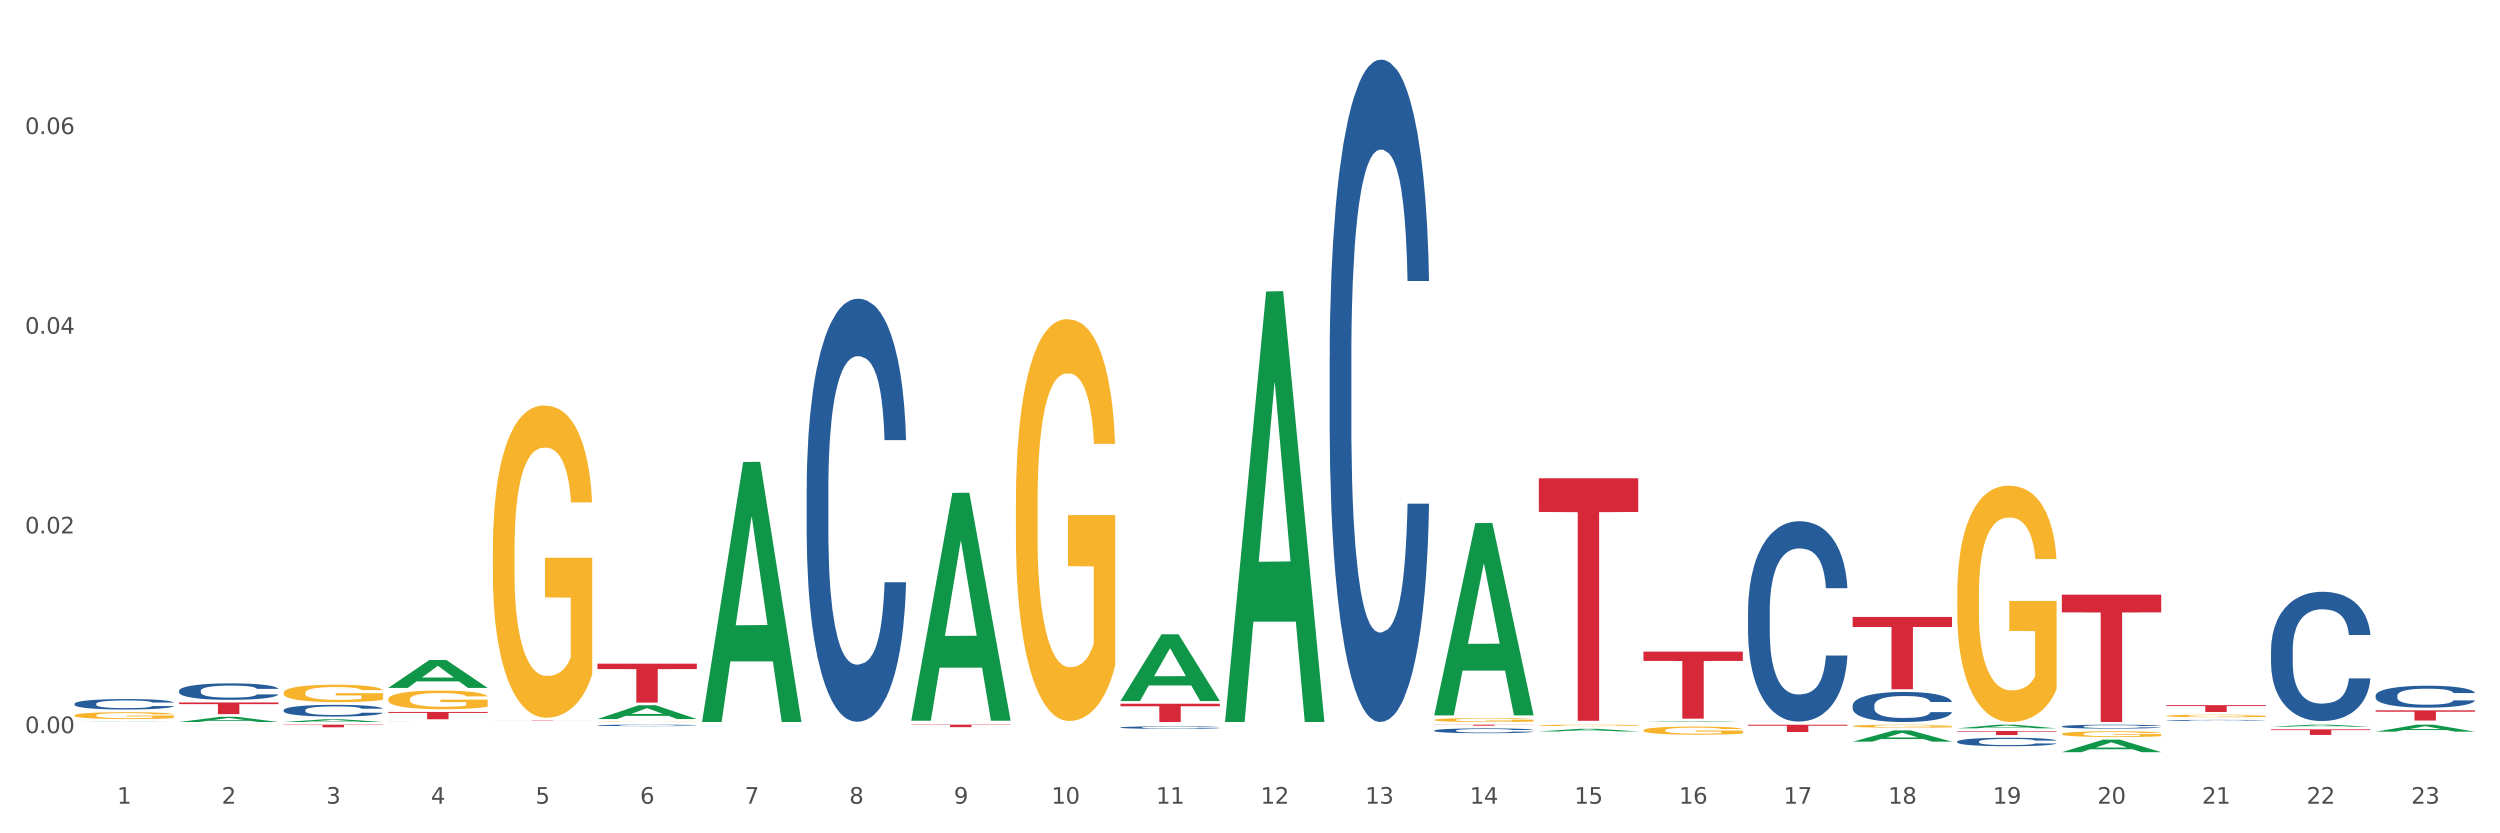 <?xml version="1.0" encoding="utf-8" standalone="no"?>
<!DOCTYPE svg PUBLIC "-//W3C//DTD SVG 1.1//EN"
  "http://www.w3.org/Graphics/SVG/1.1/DTD/svg11.dtd">
<svg xmlns:xlink="http://www.w3.org/1999/xlink" width="1080pt" height="360pt" viewBox="0 0 1080 360" xmlns="http://www.w3.org/2000/svg" version="1.1">
 <rect x="0" y="0" width="1080" height="360" fill="#333333" stroke="none"/>
 <defs>
  <style type="text/css">*{stroke-linejoin: round; stroke-linecap: butt}</style>
 </defs>
 <g id="figure_1">
  <g id="patch_1">
   <path d="M 0 360 
L 1080 360 
L 1080 0 
L 0 0 
z
" style="fill: #ffffff; stroke: #ffffff; stroke-linejoin: miter"/>
  </g>
  <g id="axes_1">
   <g id="matplotlib.axis_1">
    <g id="xtick_1">
     <g id="text_1">
      <!-- 1 -->
      <g style="fill: #4d4d4d" transform="translate(50.584 347.204) scale(0.096 -0.096)">
       <defs>
        <path id="DejaVuSans-31" d="M 794 531 
L 1825 531 
L 1825 4091 
L 703 3866 
L 703 4441 
L 1819 4666 
L 2450 4666 
L 2450 531 
L 3481 531 
L 3481 0 
L 794 0 
L 794 531 
z
" transform="scale(0.016)"/>
       </defs>
       <use xlink:href="#DejaVuSans-31"/>
      </g>
     </g>
    </g>
    <g id="xtick_2">
     <g id="text_2">
      <!-- 2 -->
      <g style="fill: #4d4d4d" transform="translate(95.771 347.204) scale(0.096 -0.096)">
       <defs>
        <path id="DejaVuSans-32" d="M 1228 531 
L 3431 531 
L 3431 0 
L 469 0 
L 469 531 
Q 828 903 1448 1529 
Q 2069 2156 2228 2338 
Q 2531 2678 2651 2914 
Q 2772 3150 2772 3378 
Q 2772 3750 2511 3984 
Q 2250 4219 1831 4219 
Q 1534 4219 1204 4116 
Q 875 4013 500 3803 
L 500 4441 
Q 881 4594 1212 4672 
Q 1544 4750 1819 4750 
Q 2544 4750 2975 4387 
Q 3406 4025 3406 3419 
Q 3406 3131 3298 2873 
Q 3191 2616 2906 2266 
Q 2828 2175 2409 1742 
Q 1991 1309 1228 531 
z
" transform="scale(0.016)"/>
       </defs>
       <use xlink:href="#DejaVuSans-32"/>
      </g>
     </g>
    </g>
    <g id="xtick_3">
     <g id="text_3">
      <!-- 3 -->
      <g style="fill: #4d4d4d" transform="translate(140.957 347.204) scale(0.096 -0.096)">
       <defs>
        <path id="DejaVuSans-33" d="M 2597 2516 
Q 3050 2419 3304 2112 
Q 3559 1806 3559 1356 
Q 3559 666 3084 287 
Q 2609 -91 1734 -91 
Q 1441 -91 1130 -33 
Q 819 25 488 141 
L 488 750 
Q 750 597 1062 519 
Q 1375 441 1716 441 
Q 2309 441 2620 675 
Q 2931 909 2931 1356 
Q 2931 1769 2642 2001 
Q 2353 2234 1838 2234 
L 1294 2234 
L 1294 2753 
L 1863 2753 
Q 2328 2753 2575 2939 
Q 2822 3125 2822 3475 
Q 2822 3834 2567 4026 
Q 2313 4219 1838 4219 
Q 1578 4219 1281 4162 
Q 984 4106 628 3988 
L 628 4550 
Q 988 4650 1302 4700 
Q 1616 4750 1894 4750 
Q 2613 4750 3031 4423 
Q 3450 4097 3450 3541 
Q 3450 3153 3228 2886 
Q 3006 2619 2597 2516 
z
" transform="scale(0.016)"/>
       </defs>
       <use xlink:href="#DejaVuSans-33"/>
      </g>
     </g>
    </g>
    <g id="xtick_4">
     <g id="text_4">
      <!-- 4 -->
      <g style="fill: #4d4d4d" transform="translate(186.143 347.204) scale(0.096 -0.096)">
       <defs>
        <path id="DejaVuSans-34" d="M 2419 4116 
L 825 1625 
L 2419 1625 
L 2419 4116 
z
M 2253 4666 
L 3047 4666 
L 3047 1625 
L 3713 1625 
L 3713 1100 
L 3047 1100 
L 3047 0 
L 2419 0 
L 2419 1100 
L 313 1100 
L 313 1709 
L 2253 4666 
z
" transform="scale(0.016)"/>
       </defs>
       <use xlink:href="#DejaVuSans-34"/>
      </g>
     </g>
    </g>
    <g id="xtick_5">
     <g id="text_5">
      <!-- 5 -->
      <g style="fill: #4d4d4d" transform="translate(231.33 347.204) scale(0.096 -0.096)">
       <defs>
        <path id="DejaVuSans-35" d="M 691 4666 
L 3169 4666 
L 3169 4134 
L 1269 4134 
L 1269 2991 
Q 1406 3038 1543 3061 
Q 1681 3084 1819 3084 
Q 2600 3084 3056 2656 
Q 3513 2228 3513 1497 
Q 3513 744 3044 326 
Q 2575 -91 1722 -91 
Q 1428 -91 1123 -41 
Q 819 9 494 109 
L 494 744 
Q 775 591 1075 516 
Q 1375 441 1709 441 
Q 2250 441 2565 725 
Q 2881 1009 2881 1497 
Q 2881 1984 2565 2268 
Q 2250 2553 1709 2553 
Q 1456 2553 1204 2497 
Q 953 2441 691 2322 
L 691 4666 
z
" transform="scale(0.016)"/>
       </defs>
       <use xlink:href="#DejaVuSans-35"/>
      </g>
     </g>
    </g>
    <g id="xtick_6">
     <g id="text_6">
      <!-- 6 -->
      <g style="fill: #4d4d4d" transform="translate(276.516 347.204) scale(0.096 -0.096)">
       <defs>
        <path id="DejaVuSans-36" d="M 2113 2584 
Q 1688 2584 1439 2293 
Q 1191 2003 1191 1497 
Q 1191 994 1439 701 
Q 1688 409 2113 409 
Q 2538 409 2786 701 
Q 3034 994 3034 1497 
Q 3034 2003 2786 2293 
Q 2538 2584 2113 2584 
z
M 3366 4563 
L 3366 3988 
Q 3128 4100 2886 4159 
Q 2644 4219 2406 4219 
Q 1781 4219 1451 3797 
Q 1122 3375 1075 2522 
Q 1259 2794 1537 2939 
Q 1816 3084 2150 3084 
Q 2853 3084 3261 2657 
Q 3669 2231 3669 1497 
Q 3669 778 3244 343 
Q 2819 -91 2113 -91 
Q 1303 -91 875 529 
Q 447 1150 447 2328 
Q 447 3434 972 4092 
Q 1497 4750 2381 4750 
Q 2619 4750 2861 4703 
Q 3103 4656 3366 4563 
z
" transform="scale(0.016)"/>
       </defs>
       <use xlink:href="#DejaVuSans-36"/>
      </g>
     </g>
    </g>
    <g id="xtick_7">
     <g id="text_7">
      <!-- 7 -->
      <g style="fill: #4d4d4d" transform="translate(321.702 347.204) scale(0.096 -0.096)">
       <defs>
        <path id="DejaVuSans-37" d="M 525 4666 
L 3525 4666 
L 3525 4397 
L 1831 0 
L 1172 0 
L 2766 4134 
L 525 4134 
L 525 4666 
z
" transform="scale(0.016)"/>
       </defs>
       <use xlink:href="#DejaVuSans-37"/>
      </g>
     </g>
    </g>
    <g id="xtick_8">
     <g id="text_8">
      <!-- 8 -->
      <g style="fill: #4d4d4d" transform="translate(366.888 347.204) scale(0.096 -0.096)">
       <defs>
        <path id="DejaVuSans-38" d="M 2034 2216 
Q 1584 2216 1326 1975 
Q 1069 1734 1069 1313 
Q 1069 891 1326 650 
Q 1584 409 2034 409 
Q 2484 409 2743 651 
Q 3003 894 3003 1313 
Q 3003 1734 2745 1975 
Q 2488 2216 2034 2216 
z
M 1403 2484 
Q 997 2584 770 2862 
Q 544 3141 544 3541 
Q 544 4100 942 4425 
Q 1341 4750 2034 4750 
Q 2731 4750 3128 4425 
Q 3525 4100 3525 3541 
Q 3525 3141 3298 2862 
Q 3072 2584 2669 2484 
Q 3125 2378 3379 2068 
Q 3634 1759 3634 1313 
Q 3634 634 3220 271 
Q 2806 -91 2034 -91 
Q 1263 -91 848 271 
Q 434 634 434 1313 
Q 434 1759 690 2068 
Q 947 2378 1403 2484 
z
M 1172 3481 
Q 1172 3119 1398 2916 
Q 1625 2713 2034 2713 
Q 2441 2713 2670 2916 
Q 2900 3119 2900 3481 
Q 2900 3844 2670 4047 
Q 2441 4250 2034 4250 
Q 1625 4250 1398 4047 
Q 1172 3844 1172 3481 
z
" transform="scale(0.016)"/>
       </defs>
       <use xlink:href="#DejaVuSans-38"/>
      </g>
     </g>
    </g>
    <g id="xtick_9">
     <g id="text_9">
      <!-- 9 -->
      <g style="fill: #4d4d4d" transform="translate(412.075 347.204) scale(0.096 -0.096)">
       <defs>
        <path id="DejaVuSans-39" d="M 703 97 
L 703 672 
Q 941 559 1184 500 
Q 1428 441 1663 441 
Q 2288 441 2617 861 
Q 2947 1281 2994 2138 
Q 2813 1869 2534 1725 
Q 2256 1581 1919 1581 
Q 1219 1581 811 2004 
Q 403 2428 403 3163 
Q 403 3881 828 4315 
Q 1253 4750 1959 4750 
Q 2769 4750 3195 4129 
Q 3622 3509 3622 2328 
Q 3622 1225 3098 567 
Q 2575 -91 1691 -91 
Q 1453 -91 1209 -44 
Q 966 3 703 97 
z
M 1959 2075 
Q 2384 2075 2632 2365 
Q 2881 2656 2881 3163 
Q 2881 3666 2632 3958 
Q 2384 4250 1959 4250 
Q 1534 4250 1286 3958 
Q 1038 3666 1038 3163 
Q 1038 2656 1286 2365 
Q 1534 2075 1959 2075 
z
" transform="scale(0.016)"/>
       </defs>
       <use xlink:href="#DejaVuSans-39"/>
      </g>
     </g>
    </g>
    <g id="xtick_10">
     <g id="text_10">
      <!-- 10 -->
      <g style="fill: #4d4d4d" transform="translate(454.207 347.204) scale(0.096 -0.096)">
       <defs>
        <path id="DejaVuSans-30" d="M 2034 4250 
Q 1547 4250 1301 3770 
Q 1056 3291 1056 2328 
Q 1056 1369 1301 889 
Q 1547 409 2034 409 
Q 2525 409 2770 889 
Q 3016 1369 3016 2328 
Q 3016 3291 2770 3770 
Q 2525 4250 2034 4250 
z
M 2034 4750 
Q 2819 4750 3233 4129 
Q 3647 3509 3647 2328 
Q 3647 1150 3233 529 
Q 2819 -91 2034 -91 
Q 1250 -91 836 529 
Q 422 1150 422 2328 
Q 422 3509 836 4129 
Q 1250 4750 2034 4750 
z
" transform="scale(0.016)"/>
       </defs>
       <use xlink:href="#DejaVuSans-31"/>
       <use xlink:href="#DejaVuSans-30" transform="translate(63.623 0)"/>
      </g>
     </g>
    </g>
    <g id="xtick_11">
     <g id="text_11">
      <!-- 11 -->
      <g style="fill: #4d4d4d" transform="translate(499.393 347.204) scale(0.096 -0.096)">
       <use xlink:href="#DejaVuSans-31"/>
       <use xlink:href="#DejaVuSans-31" transform="translate(63.623 0)"/>
      </g>
     </g>
    </g>
    <g id="xtick_12">
     <g id="text_12">
      <!-- 12 -->
      <g style="fill: #4d4d4d" transform="translate(544.58 347.204) scale(0.096 -0.096)">
       <use xlink:href="#DejaVuSans-31"/>
       <use xlink:href="#DejaVuSans-32" transform="translate(63.623 0)"/>
      </g>
     </g>
    </g>
    <g id="xtick_13">
     <g id="text_13">
      <!-- 13 -->
      <g style="fill: #4d4d4d" transform="translate(589.766 347.204) scale(0.096 -0.096)">
       <use xlink:href="#DejaVuSans-31"/>
       <use xlink:href="#DejaVuSans-33" transform="translate(63.623 0)"/>
      </g>
     </g>
    </g>
    <g id="xtick_14">
     <g id="text_14">
      <!-- 14 -->
      <g style="fill: #4d4d4d" transform="translate(634.952 347.204) scale(0.096 -0.096)">
       <use xlink:href="#DejaVuSans-31"/>
       <use xlink:href="#DejaVuSans-34" transform="translate(63.623 0)"/>
      </g>
     </g>
    </g>
    <g id="xtick_15">
     <g id="text_15">
      <!-- 15 -->
      <g style="fill: #4d4d4d" transform="translate(680.138 347.204) scale(0.096 -0.096)">
       <use xlink:href="#DejaVuSans-31"/>
       <use xlink:href="#DejaVuSans-35" transform="translate(63.623 0)"/>
      </g>
     </g>
    </g>
    <g id="xtick_16">
     <g id="text_16">
      <!-- 16 -->
      <g style="fill: #4d4d4d" transform="translate(725.325 347.204) scale(0.096 -0.096)">
       <use xlink:href="#DejaVuSans-31"/>
       <use xlink:href="#DejaVuSans-36" transform="translate(63.623 0)"/>
      </g>
     </g>
    </g>
    <g id="xtick_17">
     <g id="text_17">
      <!-- 17 -->
      <g style="fill: #4d4d4d" transform="translate(770.511 347.204) scale(0.096 -0.096)">
       <use xlink:href="#DejaVuSans-31"/>
       <use xlink:href="#DejaVuSans-37" transform="translate(63.623 0)"/>
      </g>
     </g>
    </g>
    <g id="xtick_18">
     <g id="text_18">
      <!-- 18 -->
      <g style="fill: #4d4d4d" transform="translate(815.697 347.204) scale(0.096 -0.096)">
       <use xlink:href="#DejaVuSans-31"/>
       <use xlink:href="#DejaVuSans-38" transform="translate(63.623 0)"/>
      </g>
     </g>
    </g>
    <g id="xtick_19">
     <g id="text_19">
      <!-- 19 -->
      <g style="fill: #4d4d4d" transform="translate(860.883 347.204) scale(0.096 -0.096)">
       <use xlink:href="#DejaVuSans-31"/>
       <use xlink:href="#DejaVuSans-39" transform="translate(63.623 0)"/>
      </g>
     </g>
    </g>
    <g id="xtick_20">
     <g id="text_20">
      <!-- 20 -->
      <g style="fill: #4d4d4d" transform="translate(906.07 347.204) scale(0.096 -0.096)">
       <use xlink:href="#DejaVuSans-32"/>
       <use xlink:href="#DejaVuSans-30" transform="translate(63.623 0)"/>
      </g>
     </g>
    </g>
    <g id="xtick_21">
     <g id="text_21">
      <!-- 21 -->
      <g style="fill: #4d4d4d" transform="translate(951.256 347.204) scale(0.096 -0.096)">
       <use xlink:href="#DejaVuSans-32"/>
       <use xlink:href="#DejaVuSans-31" transform="translate(63.623 0)"/>
      </g>
     </g>
    </g>
    <g id="xtick_22">
     <g id="text_22">
      <!-- 22 -->
      <g style="fill: #4d4d4d" transform="translate(996.442 347.204) scale(0.096 -0.096)">
       <use xlink:href="#DejaVuSans-32"/>
       <use xlink:href="#DejaVuSans-32" transform="translate(63.623 0)"/>
      </g>
     </g>
    </g>
    <g id="xtick_23">
     <g id="text_23">
      <!-- 23 -->
      <g style="fill: #4d4d4d" transform="translate(1041.629 347.204) scale(0.096 -0.096)">
       <use xlink:href="#DejaVuSans-32"/>
       <use xlink:href="#DejaVuSans-33" transform="translate(63.623 0)"/>
      </g>
     </g>
    </g>
    <g id="xtick_24"/>
    <g id="xtick_25"/>
    <g id="xtick_26"/>
    <g id="xtick_27"/>
    <g id="xtick_28"/>
    <g id="xtick_29"/>
    <g id="xtick_30"/>
    <g id="xtick_31"/>
    <g id="xtick_32"/>
    <g id="xtick_33"/>
    <g id="xtick_34"/>
    <g id="xtick_35"/>
    <g id="xtick_36"/>
    <g id="xtick_37"/>
    <g id="xtick_38"/>
    <g id="xtick_39"/>
    <g id="xtick_40"/>
    <g id="xtick_41"/>
    <g id="xtick_42"/>
    <g id="xtick_43"/>
    <g id="xtick_44"/>
    <g id="xtick_45"/>
   </g>
   <g id="matplotlib.axis_2">
    <g id="ytick_1">
     <g id="text_24">
      <!-- 0.00 -->
      <g style="fill: #4d4d4d" transform="translate(10.8 316.707) scale(0.096 -0.096)">
       <defs>
        <path id="DejaVuSans-2e" d="M 684 794 
L 1344 794 
L 1344 0 
L 684 0 
L 684 794 
z
" transform="scale(0.016)"/>
       </defs>
       <use xlink:href="#DejaVuSans-30"/>
       <use xlink:href="#DejaVuSans-2e" transform="translate(63.623 0)"/>
       <use xlink:href="#DejaVuSans-30" transform="translate(95.41 0)"/>
       <use xlink:href="#DejaVuSans-30" transform="translate(159.033 0)"/>
      </g>
     </g>
    </g>
    <g id="ytick_2">
     <g id="text_25">
      <!-- 0.02 -->
      <g style="fill: #4d4d4d" transform="translate(10.8 230.443) scale(0.096 -0.096)">
       <use xlink:href="#DejaVuSans-30"/>
       <use xlink:href="#DejaVuSans-2e" transform="translate(63.623 0)"/>
       <use xlink:href="#DejaVuSans-30" transform="translate(95.41 0)"/>
       <use xlink:href="#DejaVuSans-32" transform="translate(159.033 0)"/>
      </g>
     </g>
    </g>
    <g id="ytick_3">
     <g id="text_26">
      <!-- 0.04 -->
      <g style="fill: #4d4d4d" transform="translate(10.8 144.18) scale(0.096 -0.096)">
       <use xlink:href="#DejaVuSans-30"/>
       <use xlink:href="#DejaVuSans-2e" transform="translate(63.623 0)"/>
       <use xlink:href="#DejaVuSans-30" transform="translate(95.41 0)"/>
       <use xlink:href="#DejaVuSans-34" transform="translate(159.033 0)"/>
      </g>
     </g>
    </g>
    <g id="ytick_4">
     <g id="text_27">
      <!-- 0.06 -->
      <g style="fill: #4d4d4d" transform="translate(10.8 57.917) scale(0.096 -0.096)">
       <use xlink:href="#DejaVuSans-30"/>
       <use xlink:href="#DejaVuSans-2e" transform="translate(63.623 0)"/>
       <use xlink:href="#DejaVuSans-30" transform="translate(95.41 0)"/>
       <use xlink:href="#DejaVuSans-36" transform="translate(159.033 0)"/>
      </g>
     </g>
    </g>
    <g id="ytick_5"/>
    <g id="ytick_6"/>
    <g id="ytick_7"/>
   </g>
   <g id="PolyCollection_1">
    <path d="M 32.175 311.91 
L 32.219 311.91 
L 49.921 311.79 
L 57.267 311.79 
L 75.102 311.91 
L 66.605 311.91 
L 62.755 311.882 
L 44.478 311.882 
L 44.345 311.883 
L 40.628 311.91 
L 32.175 311.91 
L 32.175 311.91 
L 46.779 311.865 
L 60.454 311.865 
L 53.683 311.816 
L 53.594 311.815 
L 53.506 311.816 
L 46.735 311.865 
L 46.779 311.865 
L 32.175 311.91 
z
" clip-path="url(#p5f40c9a2cb)" style="fill: #109648"/>
    <path d="M 1026.273 306.859 
L 1069.2 306.859 
L 1069.2 307.474 
L 1052.314 307.478 
L 1052.314 311.284 
L 1043.057 311.284 
L 1043.057 307.478 
L 1026.273 307.474 
L 1026.273 306.863 
L 1026.273 306.859 
z
" clip-path="url(#p5f40c9a2cb)" style="fill: #d62839"/>
    <path d="M 981.087 315.07 
L 1024.014 315.07 
L 1024.014 315.407 
L 1007.128 315.41 
L 1007.128 317.498 
L 997.871 317.498 
L 997.871 315.41 
L 981.087 315.407 
L 981.087 315.072 
L 981.087 315.07 
z
" clip-path="url(#p5f40c9a2cb)" style="fill: #d62839"/>
    <path d="M 935.9 304.618 
L 978.827 304.618 
L 978.827 305.031 
L 961.941 305.034 
L 961.941 307.59 
L 952.685 307.59 
L 952.685 305.034 
L 935.9 305.031 
L 935.9 304.62 
L 935.9 304.618 
z
" clip-path="url(#p5f40c9a2cb)" style="fill: #d62839"/>
    <path d="M 890.714 256.898 
L 933.641 256.898 
L 933.641 264.543 
L 916.755 264.594 
L 916.755 311.91 
L 907.498 311.91 
L 907.498 264.594 
L 890.714 264.543 
L 890.714 256.949 
L 890.714 256.898 
z
" clip-path="url(#p5f40c9a2cb)" style="fill: #d62839"/>
    <path d="M 845.528 315.797 
L 888.455 315.797 
L 888.455 316.042 
L 871.569 316.044 
L 871.569 317.563 
L 862.312 317.563 
L 862.312 316.044 
L 845.528 316.042 
L 845.528 315.798 
L 845.528 315.797 
z
" clip-path="url(#p5f40c9a2cb)" style="fill: #d62839"/>
    <path d="M 800.342 266.505 
L 843.269 266.505 
L 843.269 270.85 
L 826.383 270.88 
L 826.383 297.772 
L 817.126 297.772 
L 817.126 270.88 
L 800.342 270.85 
L 800.342 266.535 
L 800.342 266.505 
z
" clip-path="url(#p5f40c9a2cb)" style="fill: #d62839"/>
    <path d="M 755.155 313.072 
L 798.082 313.072 
L 798.082 313.511 
L 781.196 313.514 
L 781.196 316.229 
L 771.94 316.229 
L 771.94 313.514 
L 755.155 313.511 
L 755.155 313.075 
L 755.155 313.072 
z
" clip-path="url(#p5f40c9a2cb)" style="fill: #d62839"/>
    <path d="M 709.969 281.487 
L 752.896 281.487 
L 752.896 285.515 
L 736.01 285.542 
L 736.01 310.469 
L 726.753 310.469 
L 726.753 285.542 
L 709.969 285.515 
L 709.969 281.515 
L 709.969 281.487 
z
" clip-path="url(#p5f40c9a2cb)" style="fill: #d62839"/>
    <path d="M 664.783 206.604 
L 707.71 206.604 
L 707.71 221.163 
L 690.824 221.262 
L 690.824 311.374 
L 681.567 311.374 
L 681.567 221.262 
L 664.783 221.163 
L 664.783 206.702 
L 664.783 206.604 
z
" clip-path="url(#p5f40c9a2cb)" style="fill: #d62839"/>
    <path d="M 619.597 313.059 
L 662.524 313.059 
L 662.524 313.121 
L 645.638 313.121 
L 645.638 313.501 
L 636.381 313.501 
L 636.381 313.121 
L 619.597 313.121 
L 619.597 313.06 
L 619.597 313.059 
z
" clip-path="url(#p5f40c9a2cb)" style="fill: #d62839"/>
    <path d="M 484.038 304.001 
L 526.965 304.001 
L 526.965 305.1 
L 510.079 305.107 
L 510.079 311.91 
L 500.822 311.91 
L 500.822 305.107 
L 484.038 305.1 
L 484.038 304.008 
L 484.038 304.001 
z
" clip-path="url(#p5f40c9a2cb)" style="fill: #d62839"/>
    <path d="M 393.665 313.059 
L 436.592 313.059 
L 436.592 313.208 
L 419.706 313.209 
L 419.706 314.133 
L 410.449 314.133 
L 410.449 313.209 
L 393.665 313.208 
L 393.665 313.06 
L 393.665 313.059 
z
" clip-path="url(#p5f40c9a2cb)" style="fill: #d62839"/>
    <path d="M 258.106 286.705 
L 301.033 286.705 
L 301.033 289.041 
L 284.147 289.057 
L 284.147 303.51 
L 274.891 303.51 
L 274.891 289.057 
L 258.106 289.041 
L 258.106 286.721 
L 258.106 286.705 
z
" clip-path="url(#p5f40c9a2cb)" style="fill: #d62839"/>
    <path d="M 212.92 311.214 
L 255.847 311.214 
L 255.847 311.234 
L 238.961 311.234 
L 238.961 311.357 
L 229.704 311.357 
L 229.704 311.234 
L 212.92 311.234 
L 212.92 311.214 
L 212.92 311.214 
z
" clip-path="url(#p5f40c9a2cb)" style="fill: #d62839"/>
    <path d="M 167.734 307.542 
L 210.661 307.542 
L 210.661 307.984 
L 193.775 307.987 
L 193.775 310.725 
L 184.518 310.725 
L 184.518 307.987 
L 167.734 307.984 
L 167.734 307.545 
L 167.734 307.542 
z
" clip-path="url(#p5f40c9a2cb)" style="fill: #d62839"/>
    <path d="M 1026.273 300.491 
L 1026.324 300.482 
L 1026.324 300.24 
L 1026.476 299.911 
L 1027.034 299.305 
L 1027.745 298.847 
L 1028.962 298.31 
L 1029.622 298.085 
L 1030.485 297.834 
L 1032.26 297.427 
L 1034.29 297.081 
L 1035.711 296.891 
L 1036.776 296.77 
L 1039.161 296.553 
L 1040.531 296.458 
L 1041.952 296.38 
L 1043.17 296.328 
L 1045.199 296.268 
L 1046.823 296.242 
L 1048.701 296.233 
L 1050.274 296.242 
L 1052.354 296.276 
L 1055.398 296.38 
L 1056.565 296.441 
L 1058.138 296.545 
L 1059.762 296.683 
L 1061.081 296.821 
L 1062.604 297.021 
L 1064.177 297.28 
L 1065.699 297.609 
L 1066.764 297.912 
L 1067.627 298.232 
L 1068.388 298.622 
L 1068.946 299.046 
L 1069.2 299.401 
L 1059.914 299.401 
L 1059.661 299.08 
L 1059.153 298.734 
L 1058.646 298.501 
L 1058.088 298.31 
L 1057.225 298.094 
L 1056.464 297.955 
L 1055.195 297.791 
L 1054.028 297.687 
L 1053.064 297.626 
L 1051.897 297.574 
L 1049.411 297.523 
L 1047.635 297.523 
L 1046.519 297.54 
L 1045.149 297.583 
L 1043.982 297.644 
L 1042.612 297.748 
L 1041.546 297.86 
L 1040.481 298.007 
L 1039.872 298.111 
L 1038.958 298.301 
L 1038.349 298.457 
L 1037.538 298.726 
L 1037.081 298.916 
L 1036.269 299.409 
L 1035.914 299.773 
L 1035.762 300.024 
L 1035.66 300.301 
L 1035.66 301.651 
L 1035.965 302.257 
L 1036.218 302.516 
L 1036.624 302.811 
L 1037.385 303.191 
L 1038.502 303.564 
L 1039.669 303.832 
L 1040.633 303.996 
L 1041.546 304.118 
L 1042.459 304.213 
L 1043.576 304.299 
L 1044.489 304.351 
L 1045.859 304.403 
L 1047.483 304.429 
L 1048.751 304.429 
L 1051.339 304.386 
L 1052.506 304.343 
L 1053.622 304.282 
L 1054.84 304.187 
L 1055.804 304.083 
L 1056.363 304.005 
L 1057.276 303.841 
L 1057.986 303.667 
L 1058.595 303.468 
L 1059.001 303.295 
L 1059.458 303.036 
L 1059.813 302.741 
L 1059.914 302.586 
L 1069.2 302.586 
L 1068.997 302.897 
L 1068.642 303.2 
L 1067.931 303.607 
L 1067.373 303.841 
L 1066.511 304.126 
L 1065.597 304.369 
L 1064.329 304.637 
L 1063.162 304.836 
L 1061.944 305.009 
L 1060.625 305.165 
L 1058.24 305.381 
L 1057.377 305.442 
L 1055.551 305.546 
L 1054.13 305.606 
L 1052.05 305.667 
L 1049.918 305.701 
L 1047.686 305.71 
L 1045.707 305.693 
L 1043.525 305.641 
L 1042.155 305.589 
L 1040.633 305.511 
L 1038.857 305.39 
L 1037.182 305.243 
L 1035.609 305.07 
L 1034.138 304.87 
L 1032.768 304.645 
L 1030.992 304.273 
L 1029.673 303.91 
L 1028.709 303.572 
L 1028.049 303.287 
L 1027.389 302.923 
L 1027.034 302.672 
L 1026.476 302.066 
L 1026.273 301.504 
L 1026.273 300.491 
z
" clip-path="url(#p5f40c9a2cb)" style="fill: #255c99"/>
    <path d="M 981.087 280.738 
L 981.138 280.687 
L 981.138 279.259 
L 981.29 277.321 
L 981.848 273.751 
L 982.558 271.048 
L 983.776 267.886 
L 984.436 266.56 
L 985.298 265.081 
L 987.074 262.684 
L 989.104 260.644 
L 990.525 259.522 
L 991.59 258.808 
L 993.975 257.533 
L 995.345 256.972 
L 996.766 256.513 
L 997.984 256.207 
L 1000.013 255.85 
L 1001.637 255.697 
L 1003.514 255.646 
L 1005.087 255.697 
L 1007.168 255.901 
L 1010.212 256.513 
L 1011.379 256.87 
L 1012.952 257.482 
L 1014.576 258.298 
L 1015.895 259.114 
L 1017.417 260.287 
L 1018.99 261.817 
L 1020.513 263.755 
L 1021.578 265.54 
L 1022.441 267.427 
L 1023.202 269.722 
L 1023.76 272.221 
L 1024.014 274.312 
L 1014.728 274.312 
L 1014.474 272.425 
L 1013.967 270.385 
L 1013.46 269.008 
L 1012.901 267.886 
L 1012.039 266.611 
L 1011.278 265.795 
L 1010.009 264.826 
L 1008.842 264.214 
L 1007.878 263.857 
L 1006.711 263.551 
L 1004.225 263.245 
L 1002.449 263.245 
L 1001.332 263.347 
L 999.962 263.602 
L 998.795 263.959 
L 997.425 264.571 
L 996.36 265.234 
L 995.294 266.101 
L 994.685 266.713 
L 993.772 267.835 
L 993.163 268.753 
L 992.351 270.334 
L 991.895 271.456 
L 991.083 274.363 
L 990.728 276.505 
L 990.575 277.984 
L 990.474 279.616 
L 990.474 287.572 
L 990.778 291.142 
L 991.032 292.672 
L 991.438 294.406 
L 992.199 296.65 
L 993.315 298.843 
L 994.482 300.424 
L 995.446 301.393 
L 996.36 302.107 
L 997.273 302.668 
L 998.389 303.178 
L 999.303 303.484 
L 1000.673 303.79 
L 1002.297 303.943 
L 1003.565 303.943 
L 1006.153 303.688 
L 1007.32 303.433 
L 1008.436 303.076 
L 1009.654 302.515 
L 1010.618 301.903 
L 1011.176 301.444 
L 1012.09 300.475 
L 1012.8 299.455 
L 1013.409 298.282 
L 1013.815 297.262 
L 1014.271 295.732 
L 1014.627 293.998 
L 1014.728 293.08 
L 1024.014 293.08 
L 1023.811 294.916 
L 1023.456 296.701 
L 1022.745 299.098 
L 1022.187 300.475 
L 1021.324 302.158 
L 1020.411 303.586 
L 1019.143 305.167 
L 1017.976 306.34 
L 1016.758 307.36 
L 1015.438 308.278 
L 1013.054 309.553 
L 1012.191 309.91 
L 1010.364 310.522 
L 1008.944 310.879 
L 1006.863 311.236 
L 1004.732 311.44 
L 1002.5 311.491 
L 1000.521 311.389 
L 998.339 311.083 
L 996.969 310.777 
L 995.446 310.318 
L 993.671 309.604 
L 991.996 308.737 
L 990.423 307.717 
L 988.952 306.544 
L 987.582 305.218 
L 985.806 303.025 
L 984.486 300.883 
L 983.522 298.894 
L 982.863 297.211 
L 982.203 295.069 
L 981.848 293.59 
L 981.29 290.02 
L 981.087 286.705 
L 981.087 280.738 
z
" clip-path="url(#p5f40c9a2cb)" style="fill: #255c99"/>
    <path d="M 32.175 304.021 
L 32.226 304.017 
L 32.226 303.902 
L 32.378 303.745 
L 32.936 303.456 
L 33.646 303.237 
L 34.864 302.981 
L 35.524 302.874 
L 36.387 302.754 
L 38.162 302.56 
L 40.192 302.395 
L 41.613 302.304 
L 42.678 302.246 
L 45.063 302.143 
L 46.433 302.098 
L 47.854 302.061 
L 49.072 302.036 
L 51.101 302.007 
L 52.725 301.995 
L 54.603 301.99 
L 56.176 301.995 
L 58.256 302.011 
L 61.3 302.061 
L 62.467 302.089 
L 64.04 302.139 
L 65.664 302.205 
L 66.983 302.271 
L 68.506 302.366 
L 70.079 302.49 
L 71.601 302.647 
L 72.666 302.791 
L 73.529 302.944 
L 74.29 303.13 
L 74.848 303.332 
L 75.102 303.501 
L 65.816 303.501 
L 65.563 303.349 
L 65.055 303.183 
L 64.548 303.072 
L 63.99 302.981 
L 63.127 302.878 
L 62.366 302.812 
L 61.097 302.733 
L 59.93 302.684 
L 58.966 302.655 
L 57.799 302.63 
L 55.313 302.605 
L 53.537 302.605 
L 52.421 302.614 
L 51.051 302.634 
L 49.884 302.663 
L 48.514 302.713 
L 47.448 302.766 
L 46.383 302.837 
L 45.774 302.886 
L 44.86 302.977 
L 44.251 303.051 
L 43.44 303.179 
L 42.983 303.27 
L 42.171 303.505 
L 41.816 303.679 
L 41.664 303.798 
L 41.562 303.931 
L 41.562 304.575 
L 41.867 304.864 
L 42.12 304.987 
L 42.526 305.128 
L 43.287 305.309 
L 44.404 305.487 
L 45.571 305.615 
L 46.535 305.693 
L 47.448 305.751 
L 48.361 305.796 
L 49.478 305.838 
L 50.391 305.862 
L 51.761 305.887 
L 53.385 305.9 
L 54.653 305.9 
L 57.241 305.879 
L 58.408 305.858 
L 59.524 305.829 
L 60.742 305.784 
L 61.706 305.735 
L 62.264 305.697 
L 63.178 305.619 
L 63.888 305.536 
L 64.497 305.441 
L 64.903 305.359 
L 65.36 305.235 
L 65.715 305.095 
L 65.816 305.02 
L 75.102 305.02 
L 74.899 305.169 
L 74.544 305.313 
L 73.833 305.507 
L 73.275 305.619 
L 72.413 305.755 
L 71.499 305.871 
L 70.231 305.999 
L 69.064 306.094 
L 67.846 306.176 
L 66.527 306.251 
L 64.142 306.354 
L 63.279 306.383 
L 61.453 306.432 
L 60.032 306.461 
L 57.951 306.49 
L 55.82 306.506 
L 53.588 306.511 
L 51.609 306.502 
L 49.427 306.478 
L 48.057 306.453 
L 46.535 306.416 
L 44.759 306.358 
L 43.084 306.288 
L 41.511 306.205 
L 40.04 306.11 
L 38.67 306.003 
L 36.894 305.825 
L 35.575 305.652 
L 34.611 305.491 
L 33.951 305.355 
L 33.291 305.181 
L 32.936 305.062 
L 32.378 304.773 
L 32.175 304.504 
L 32.175 304.021 
z
" clip-path="url(#p5f40c9a2cb)" style="fill: #255c99"/>
    <path d="M 77.361 298.412 
L 77.412 298.405 
L 77.412 298.223 
L 77.564 297.976 
L 78.122 297.522 
L 78.833 297.177 
L 80.051 296.775 
L 80.71 296.606 
L 81.573 296.417 
L 83.349 296.112 
L 85.378 295.852 
L 86.799 295.709 
L 87.865 295.618 
L 90.25 295.456 
L 91.62 295.385 
L 93.04 295.326 
L 94.258 295.287 
L 96.288 295.242 
L 97.911 295.222 
L 99.789 295.216 
L 101.362 295.222 
L 103.442 295.248 
L 106.487 295.326 
L 107.654 295.372 
L 109.227 295.45 
L 110.85 295.553 
L 112.17 295.657 
L 113.692 295.807 
L 115.265 296.002 
L 116.787 296.248 
L 117.853 296.476 
L 118.715 296.716 
L 119.476 297.008 
L 120.035 297.327 
L 120.288 297.593 
L 111.003 297.593 
L 110.749 297.353 
L 110.242 297.093 
L 109.734 296.918 
L 109.176 296.775 
L 108.313 296.612 
L 107.552 296.508 
L 106.284 296.385 
L 105.117 296.307 
L 104.153 296.261 
L 102.986 296.223 
L 100.499 296.184 
L 98.723 296.184 
L 97.607 296.197 
L 96.237 296.229 
L 95.07 296.274 
L 93.7 296.352 
L 92.634 296.437 
L 91.569 296.547 
L 90.96 296.625 
L 90.047 296.768 
L 89.438 296.885 
L 88.626 297.086 
L 88.169 297.229 
L 87.357 297.6 
L 87.002 297.872 
L 86.85 298.061 
L 86.748 298.269 
L 86.748 299.282 
L 87.053 299.737 
L 87.307 299.931 
L 87.712 300.152 
L 88.474 300.438 
L 89.59 300.717 
L 90.757 300.919 
L 91.721 301.042 
L 92.634 301.133 
L 93.548 301.205 
L 94.664 301.27 
L 95.577 301.309 
L 96.947 301.348 
L 98.571 301.367 
L 99.84 301.367 
L 102.427 301.335 
L 103.594 301.302 
L 104.711 301.257 
L 105.929 301.185 
L 106.893 301.107 
L 107.451 301.049 
L 108.364 300.925 
L 109.074 300.795 
L 109.683 300.646 
L 110.089 300.516 
L 110.546 300.321 
L 110.901 300.1 
L 111.003 299.983 
L 120.288 299.983 
L 120.085 300.217 
L 119.73 300.445 
L 119.02 300.75 
L 118.462 300.925 
L 117.599 301.14 
L 116.686 301.322 
L 115.417 301.523 
L 114.25 301.672 
L 113.032 301.802 
L 111.713 301.919 
L 109.328 302.082 
L 108.466 302.127 
L 106.639 302.205 
L 105.218 302.25 
L 103.138 302.296 
L 101.007 302.322 
L 98.774 302.328 
L 96.795 302.315 
L 94.613 302.276 
L 93.243 302.237 
L 91.721 302.179 
L 89.945 302.088 
L 88.271 301.978 
L 86.698 301.848 
L 85.226 301.698 
L 83.856 301.529 
L 82.08 301.25 
L 80.761 300.977 
L 79.797 300.724 
L 79.137 300.51 
L 78.478 300.237 
L 78.122 300.048 
L 77.564 299.594 
L 77.361 299.172 
L 77.361 298.412 
z
" clip-path="url(#p5f40c9a2cb)" style="fill: #255c99"/>
    <path d="M 122.548 306.767 
L 122.598 306.763 
L 122.598 306.633 
L 122.751 306.457 
L 123.309 306.133 
L 124.019 305.887 
L 125.237 305.6 
L 125.896 305.479 
L 126.759 305.345 
L 128.535 305.127 
L 130.565 304.942 
L 131.985 304.84 
L 133.051 304.775 
L 135.436 304.659 
L 136.806 304.608 
L 138.227 304.566 
L 139.444 304.539 
L 141.474 304.506 
L 143.098 304.492 
L 144.975 304.488 
L 146.548 304.492 
L 148.628 304.511 
L 151.673 304.566 
L 152.84 304.599 
L 154.413 304.654 
L 156.037 304.729 
L 157.356 304.803 
L 158.878 304.909 
L 160.451 305.048 
L 161.973 305.224 
L 163.039 305.387 
L 163.902 305.558 
L 164.663 305.767 
L 165.221 305.994 
L 165.475 306.184 
L 156.189 306.184 
L 155.935 306.012 
L 155.428 305.827 
L 154.92 305.702 
L 154.362 305.6 
L 153.5 305.484 
L 152.738 305.41 
L 151.47 305.322 
L 150.303 305.266 
L 149.339 305.234 
L 148.172 305.206 
L 145.685 305.178 
L 143.91 305.178 
L 142.793 305.187 
L 141.423 305.211 
L 140.256 305.243 
L 138.886 305.299 
L 137.821 305.359 
L 136.755 305.438 
L 136.146 305.493 
L 135.233 305.595 
L 134.624 305.679 
L 133.812 305.822 
L 133.355 305.924 
L 132.544 306.188 
L 132.188 306.383 
L 132.036 306.517 
L 131.935 306.665 
L 131.935 307.388 
L 132.239 307.713 
L 132.493 307.852 
L 132.899 308.009 
L 133.66 308.213 
L 134.776 308.412 
L 135.943 308.556 
L 136.907 308.644 
L 137.821 308.709 
L 138.734 308.76 
L 139.85 308.806 
L 140.764 308.834 
L 142.134 308.862 
L 143.757 308.876 
L 145.026 308.876 
L 147.614 308.853 
L 148.781 308.829 
L 149.897 308.797 
L 151.115 308.746 
L 152.079 308.69 
L 152.637 308.649 
L 153.55 308.561 
L 154.261 308.468 
L 154.87 308.361 
L 155.276 308.269 
L 155.732 308.13 
L 156.087 307.972 
L 156.189 307.889 
L 165.475 307.889 
L 165.272 308.056 
L 164.916 308.218 
L 164.206 308.436 
L 163.648 308.561 
L 162.785 308.714 
L 161.872 308.843 
L 160.603 308.987 
L 159.436 309.094 
L 158.219 309.186 
L 156.899 309.27 
L 154.514 309.385 
L 153.652 309.418 
L 151.825 309.474 
L 150.404 309.506 
L 148.324 309.538 
L 146.193 309.557 
L 143.96 309.562 
L 141.981 309.552 
L 139.8 309.524 
L 138.43 309.497 
L 136.907 309.455 
L 135.131 309.39 
L 133.457 309.311 
L 131.884 309.219 
L 130.412 309.112 
L 129.042 308.992 
L 127.266 308.792 
L 125.947 308.598 
L 124.983 308.417 
L 124.323 308.264 
L 123.664 308.07 
L 123.309 307.935 
L 122.751 307.611 
L 122.548 307.31 
L 122.548 306.767 
z
" clip-path="url(#p5f40c9a2cb)" style="fill: #255c99"/>
    <path d="M 167.734 311.89 
L 167.785 311.89 
L 167.785 311.889 
L 167.937 311.888 
L 168.495 311.886 
L 169.205 311.884 
L 170.423 311.882 
L 171.083 311.881 
L 171.945 311.88 
L 173.721 311.879 
L 175.751 311.877 
L 177.172 311.877 
L 178.237 311.876 
L 180.622 311.875 
L 181.992 311.875 
L 183.413 311.875 
L 184.631 311.875 
L 186.66 311.874 
L 188.284 311.874 
L 190.161 311.874 
L 191.734 311.874 
L 193.815 311.874 
L 196.859 311.875 
L 198.026 311.875 
L 199.599 311.875 
L 201.223 311.876 
L 202.542 311.876 
L 204.064 311.877 
L 205.637 311.878 
L 207.16 311.879 
L 208.225 311.881 
L 209.088 311.882 
L 209.849 311.883 
L 210.407 311.885 
L 210.661 311.886 
L 201.375 311.886 
L 201.121 311.885 
L 200.614 311.884 
L 200.107 311.883 
L 199.548 311.882 
L 198.686 311.881 
L 197.925 311.881 
L 196.656 311.88 
L 195.489 311.88 
L 194.525 311.879 
L 193.358 311.879 
L 190.872 311.879 
L 189.096 311.879 
L 187.98 311.879 
L 186.61 311.879 
L 185.442 311.88 
L 184.072 311.88 
L 183.007 311.88 
L 181.941 311.881 
L 181.332 311.881 
L 180.419 311.882 
L 179.81 311.883 
L 178.998 311.884 
L 178.542 311.884 
L 177.73 311.886 
L 177.375 311.888 
L 177.222 311.889 
L 177.121 311.89 
L 177.121 311.895 
L 177.425 311.897 
L 177.679 311.898 
L 178.085 311.899 
L 178.846 311.901 
L 179.962 311.902 
L 181.129 311.903 
L 182.094 311.904 
L 183.007 311.904 
L 183.92 311.904 
L 185.037 311.905 
L 185.95 311.905 
L 187.32 311.905 
L 188.944 311.905 
L 190.212 311.905 
L 192.8 311.905 
L 193.967 311.905 
L 195.083 311.905 
L 196.301 311.904 
L 197.265 311.904 
L 197.823 311.904 
L 198.737 311.903 
L 199.447 311.902 
L 200.056 311.902 
L 200.462 311.901 
L 200.918 311.9 
L 201.274 311.899 
L 201.375 311.898 
L 210.661 311.898 
L 210.458 311.899 
L 210.103 311.901 
L 209.392 311.902 
L 208.834 311.903 
L 207.972 311.904 
L 207.058 311.905 
L 205.79 311.906 
L 204.623 311.907 
L 203.405 311.907 
L 202.086 311.908 
L 199.701 311.909 
L 198.838 311.909 
L 197.011 311.909 
L 195.591 311.91 
L 193.51 311.91 
L 191.379 311.91 
L 189.147 311.91 
L 187.168 311.91 
L 184.986 311.91 
L 183.616 311.91 
L 182.094 311.909 
L 180.318 311.909 
L 178.643 311.908 
L 177.07 311.908 
L 175.599 311.907 
L 174.229 311.906 
L 172.453 311.905 
L 171.133 311.903 
L 170.169 311.902 
L 169.51 311.901 
L 168.85 311.9 
L 168.495 311.899 
L 167.937 311.896 
L 167.734 311.894 
L 167.734 311.89 
z
" clip-path="url(#p5f40c9a2cb)" style="fill: #255c99"/>
    <path d="M 258.106 313.35 
L 258.157 313.349 
L 258.157 313.333 
L 258.309 313.31 
L 258.867 313.269 
L 259.578 313.238 
L 260.796 313.201 
L 261.455 313.186 
L 262.318 313.169 
L 264.094 313.141 
L 266.123 313.117 
L 267.544 313.104 
L 268.61 313.096 
L 270.995 313.081 
L 272.365 313.075 
L 273.785 313.069 
L 275.003 313.066 
L 277.033 313.062 
L 278.657 313.06 
L 280.534 313.059 
L 282.107 313.06 
L 284.187 313.062 
L 287.232 313.069 
L 288.399 313.073 
L 289.972 313.081 
L 291.595 313.09 
L 292.915 313.099 
L 294.437 313.113 
L 296.01 313.131 
L 297.532 313.153 
L 298.598 313.174 
L 299.46 313.196 
L 300.221 313.222 
L 300.78 313.251 
L 301.033 313.276 
L 291.748 313.276 
L 291.494 313.254 
L 290.987 313.23 
L 290.479 313.214 
L 289.921 313.201 
L 289.058 313.186 
L 288.297 313.177 
L 287.029 313.166 
L 285.862 313.159 
L 284.898 313.154 
L 283.731 313.151 
L 281.244 313.147 
L 279.468 313.147 
L 278.352 313.149 
L 276.982 313.151 
L 275.815 313.156 
L 274.445 313.163 
L 273.379 313.17 
L 272.314 313.18 
L 271.705 313.188 
L 270.792 313.201 
L 270.183 313.211 
L 269.371 313.229 
L 268.914 313.242 
L 268.102 313.276 
L 267.747 313.301 
L 267.595 313.318 
L 267.493 313.337 
L 267.493 313.429 
L 267.798 313.471 
L 268.052 313.488 
L 268.458 313.508 
L 269.219 313.534 
L 270.335 313.56 
L 271.502 313.578 
L 272.466 313.589 
L 273.379 313.598 
L 274.293 313.604 
L 275.409 313.61 
L 276.322 313.614 
L 277.692 313.617 
L 279.316 313.619 
L 280.585 313.619 
L 283.172 313.616 
L 284.34 313.613 
L 285.456 313.609 
L 286.674 313.602 
L 287.638 313.595 
L 288.196 313.59 
L 289.109 313.579 
L 289.82 313.567 
L 290.428 313.553 
L 290.834 313.542 
L 291.291 313.524 
L 291.646 313.504 
L 291.748 313.493 
L 301.033 313.493 
L 300.83 313.514 
L 300.475 313.535 
L 299.765 313.563 
L 299.207 313.579 
L 298.344 313.598 
L 297.431 313.615 
L 296.162 313.633 
L 294.995 313.647 
L 293.777 313.659 
L 292.458 313.669 
L 290.073 313.684 
L 289.211 313.688 
L 287.384 313.695 
L 285.963 313.699 
L 283.883 313.704 
L 281.752 313.706 
L 279.519 313.706 
L 277.54 313.705 
L 275.358 313.702 
L 273.988 313.698 
L 272.466 313.693 
L 270.69 313.685 
L 269.016 313.675 
L 267.443 313.663 
L 265.971 313.649 
L 264.601 313.634 
L 262.825 313.608 
L 261.506 313.584 
L 260.542 313.56 
L 259.882 313.541 
L 259.223 313.516 
L 258.867 313.499 
L 258.309 313.458 
L 258.106 313.419 
L 258.106 313.35 
z
" clip-path="url(#p5f40c9a2cb)" style="fill: #255c99"/>
    <path d="M 348.479 211.159 
L 348.53 210.992 
L 348.53 206.318 
L 348.682 199.976 
L 349.24 188.292 
L 349.95 179.446 
L 351.168 169.097 
L 351.828 164.757 
L 352.69 159.917 
L 354.466 152.072 
L 356.496 145.396 
L 357.917 141.724 
L 358.982 139.387 
L 361.367 135.214 
L 362.737 133.378 
L 364.158 131.876 
L 365.376 130.874 
L 367.405 129.706 
L 369.029 129.205 
L 370.906 129.038 
L 372.479 129.205 
L 374.56 129.873 
L 377.604 131.876 
L 378.771 133.044 
L 380.344 135.047 
L 381.968 137.718 
L 383.287 140.388 
L 384.81 144.227 
L 386.383 149.235 
L 387.905 155.577 
L 388.97 161.419 
L 389.833 167.595 
L 390.594 175.106 
L 391.152 183.285 
L 391.406 190.128 
L 382.12 190.128 
L 381.867 183.952 
L 381.359 177.276 
L 380.852 172.769 
L 380.294 169.097 
L 379.431 164.924 
L 378.67 162.254 
L 377.401 159.082 
L 376.234 157.079 
L 375.27 155.911 
L 374.103 154.91 
L 371.617 153.908 
L 369.841 153.908 
L 368.725 154.242 
L 367.355 155.076 
L 366.188 156.245 
L 364.818 158.248 
L 363.752 160.418 
L 362.686 163.255 
L 362.078 165.258 
L 361.164 168.93 
L 360.555 171.935 
L 359.743 177.109 
L 359.287 180.781 
L 358.475 190.295 
L 358.12 197.305 
L 357.968 202.145 
L 357.866 207.487 
L 357.866 233.525 
L 358.17 245.209 
L 358.424 250.216 
L 358.83 255.891 
L 359.591 263.235 
L 360.708 270.412 
L 361.875 275.586 
L 362.839 278.758 
L 363.752 281.095 
L 364.665 282.931 
L 365.782 284.6 
L 366.695 285.601 
L 368.065 286.603 
L 369.689 287.103 
L 370.957 287.103 
L 373.545 286.269 
L 374.712 285.434 
L 375.828 284.266 
L 377.046 282.43 
L 378.01 280.427 
L 378.568 278.925 
L 379.482 275.753 
L 380.192 272.415 
L 380.801 268.576 
L 381.207 265.238 
L 381.664 260.231 
L 382.019 254.556 
L 382.12 251.551 
L 391.406 251.551 
L 391.203 257.56 
L 390.848 263.402 
L 390.137 271.247 
L 389.579 275.753 
L 388.717 281.261 
L 387.803 285.935 
L 386.535 291.109 
L 385.368 294.948 
L 384.15 298.286 
L 382.831 301.291 
L 380.446 305.464 
L 379.583 306.632 
L 377.757 308.635 
L 376.336 309.803 
L 374.255 310.972 
L 372.124 311.639 
L 369.892 311.806 
L 367.913 311.472 
L 365.731 310.471 
L 364.361 309.469 
L 362.839 307.967 
L 361.063 305.63 
L 359.388 302.793 
L 357.815 299.455 
L 356.344 295.616 
L 354.974 291.276 
L 353.198 284.099 
L 351.879 277.089 
L 350.914 270.579 
L 350.255 265.071 
L 349.595 258.061 
L 349.24 253.22 
L 348.682 241.537 
L 348.479 230.687 
L 348.479 211.159 
z
" clip-path="url(#p5f40c9a2cb)" style="fill: #255c99"/>
    <path d="M 32.175 309.037 
L 32.226 309.035 
L 32.226 308.937 
L 32.327 308.852 
L 32.834 308.648 
L 33.594 308.479 
L 34.152 308.389 
L 34.709 308.316 
L 35.368 308.242 
L 36.179 308.166 
L 37.649 308.055 
L 38.561 307.997 
L 39.676 307.937 
L 41.703 307.85 
L 43.173 307.801 
L 44.693 307.761 
L 47.177 307.712 
L 48.798 307.69 
L 50.522 307.673 
L 52.6 307.662 
L 54.171 307.66 
L 57.617 307.668 
L 60.556 307.692 
L 61.976 307.712 
L 63.8 307.744 
L 64.763 307.766 
L 66.334 307.81 
L 67.956 307.867 
L 69.071 307.916 
L 70.743 308.008 
L 72.01 308.101 
L 73.176 308.215 
L 73.784 308.294 
L 74.24 308.368 
L 74.646 308.452 
L 75.051 308.585 
L 65.929 308.585 
L 65.574 308.49 
L 65.016 308.4 
L 64.206 308.313 
L 63.496 308.259 
L 62.28 308.191 
L 61.165 308.147 
L 59.999 308.114 
L 58.58 308.087 
L 57.465 308.074 
L 55.894 308.063 
L 52.802 308.065 
L 50.724 308.087 
L 49.305 308.114 
L 48.393 308.139 
L 47.582 308.166 
L 46.67 308.204 
L 45.606 308.261 
L 44.845 308.313 
L 44.085 308.379 
L 43.477 308.444 
L 42.919 308.52 
L 42.463 308.602 
L 42.109 308.686 
L 41.804 308.79 
L 41.551 308.961 
L 41.551 309.334 
L 41.652 309.419 
L 41.906 309.53 
L 42.21 309.615 
L 42.717 309.715 
L 43.173 309.783 
L 44.034 309.881 
L 44.997 309.963 
L 45.758 310.015 
L 46.518 310.058 
L 47.835 310.118 
L 49.305 310.167 
L 50.572 310.197 
L 52.295 310.224 
L 53.461 310.235 
L 54.475 310.241 
L 56.958 310.241 
L 58.732 310.233 
L 60.709 310.214 
L 62.229 310.189 
L 63.496 310.159 
L 64.915 310.11 
L 65.827 310.064 
L 65.827 309.495 
L 54.677 309.492 
L 54.677 309.114 
L 75.102 309.114 
L 75.102 310.224 
L 74.24 310.282 
L 73.277 310.333 
L 72.264 310.38 
L 70.743 310.437 
L 68.919 310.491 
L 67.297 310.529 
L 65.574 310.562 
L 63.547 310.592 
L 60.911 310.619 
L 59.289 310.63 
L 57.262 310.638 
L 54.88 310.641 
L 52.802 310.636 
L 50.775 310.622 
L 48.646 310.597 
L 46.568 310.562 
L 44.997 310.527 
L 43.426 310.483 
L 41.754 310.426 
L 40.436 310.371 
L 39.422 310.322 
L 38.307 310.26 
L 37.091 310.178 
L 36.179 310.105 
L 35.368 310.028 
L 34.506 309.93 
L 33.898 309.846 
L 33.29 309.74 
L 32.935 309.661 
L 32.53 309.538 
L 32.226 309.367 
L 32.175 309.037 
z
" clip-path="url(#p5f40c9a2cb)" style="fill: #f7b32b"/>
    <path d="M 484.038 314.264 
L 484.088 314.263 
L 484.088 314.236 
L 484.241 314.198 
L 484.799 314.13 
L 485.509 314.077 
L 486.727 314.016 
L 487.387 313.991 
L 488.249 313.962 
L 490.025 313.916 
L 492.055 313.877 
L 493.476 313.855 
L 494.541 313.841 
L 496.926 313.817 
L 498.296 313.806 
L 499.717 313.797 
L 500.935 313.791 
L 502.964 313.784 
L 504.588 313.781 
L 506.465 313.78 
L 508.038 313.781 
L 510.119 313.785 
L 513.163 313.797 
L 514.33 313.804 
L 515.903 313.816 
L 517.527 313.831 
L 518.846 313.847 
L 520.368 313.87 
L 521.941 313.899 
L 523.464 313.937 
L 524.529 313.971 
L 525.392 314.008 
L 526.153 314.052 
L 526.711 314.1 
L 526.965 314.14 
L 517.679 314.14 
L 517.425 314.104 
L 516.918 314.065 
L 516.411 314.038 
L 515.852 314.016 
L 514.99 313.992 
L 514.229 313.976 
L 512.96 313.957 
L 511.793 313.946 
L 510.829 313.939 
L 509.662 313.933 
L 507.176 313.927 
L 505.4 313.927 
L 504.283 313.929 
L 502.913 313.934 
L 501.746 313.941 
L 500.376 313.952 
L 499.311 313.965 
L 498.245 313.982 
L 497.636 313.994 
L 496.723 314.015 
L 496.114 314.033 
L 495.302 314.064 
L 494.846 314.085 
L 494.034 314.141 
L 493.679 314.183 
L 493.526 314.211 
L 493.425 314.243 
L 493.425 314.396 
L 493.729 314.465 
L 493.983 314.494 
L 494.389 314.528 
L 495.15 314.571 
L 496.266 314.613 
L 497.433 314.644 
L 498.397 314.663 
L 499.311 314.676 
L 500.224 314.687 
L 501.34 314.697 
L 502.254 314.703 
L 503.624 314.709 
L 505.248 314.712 
L 506.516 314.712 
L 509.104 314.707 
L 510.271 314.702 
L 511.387 314.695 
L 512.605 314.684 
L 513.569 314.672 
L 514.127 314.664 
L 515.041 314.645 
L 515.751 314.625 
L 516.36 314.603 
L 516.766 314.583 
L 517.222 314.553 
L 517.578 314.52 
L 517.679 314.502 
L 526.965 314.502 
L 526.762 314.538 
L 526.407 314.572 
L 525.696 314.618 
L 525.138 314.645 
L 524.275 314.677 
L 523.362 314.705 
L 522.094 314.735 
L 520.927 314.758 
L 519.709 314.778 
L 518.389 314.795 
L 516.005 314.82 
L 515.142 314.827 
L 513.315 314.839 
L 511.895 314.846 
L 509.814 314.852 
L 507.683 314.856 
L 505.45 314.857 
L 503.472 314.855 
L 501.29 314.849 
L 499.92 314.844 
L 498.397 314.835 
L 496.622 314.821 
L 494.947 314.804 
L 493.374 314.785 
L 491.903 314.762 
L 490.533 314.736 
L 488.757 314.694 
L 487.437 314.653 
L 486.473 314.614 
L 485.814 314.582 
L 485.154 314.541 
L 484.799 314.512 
L 484.241 314.443 
L 484.038 314.379 
L 484.038 314.264 
z
" clip-path="url(#p5f40c9a2cb)" style="fill: #255c99"/>
    <path d="M 619.597 315.595 
L 619.647 315.593 
L 619.647 315.539 
L 619.8 315.466 
L 620.358 315.332 
L 621.068 315.23 
L 622.286 315.111 
L 622.945 315.061 
L 623.808 315.006 
L 625.584 314.915 
L 627.614 314.838 
L 629.034 314.796 
L 630.1 314.769 
L 632.485 314.721 
L 633.855 314.7 
L 635.276 314.683 
L 636.493 314.671 
L 638.523 314.658 
L 640.147 314.652 
L 642.024 314.65 
L 643.597 314.652 
L 645.677 314.66 
L 648.722 314.683 
L 649.889 314.696 
L 651.462 314.719 
L 653.086 314.75 
L 654.405 314.781 
L 655.927 314.825 
L 657.5 314.883 
L 659.022 314.956 
L 660.088 315.023 
L 660.951 315.094 
L 661.712 315.18 
L 662.27 315.274 
L 662.524 315.353 
L 653.238 315.353 
L 652.984 315.282 
L 652.477 315.205 
L 651.969 315.153 
L 651.411 315.111 
L 650.549 315.063 
L 649.788 315.032 
L 648.519 314.996 
L 647.352 314.973 
L 646.388 314.959 
L 645.221 314.948 
L 642.735 314.936 
L 640.959 314.936 
L 639.842 314.94 
L 638.472 314.95 
L 637.305 314.963 
L 635.935 314.986 
L 634.87 315.011 
L 633.804 315.044 
L 633.195 315.067 
L 632.282 315.109 
L 631.673 315.144 
L 630.861 315.203 
L 630.404 315.245 
L 629.593 315.355 
L 629.237 315.436 
L 629.085 315.491 
L 628.984 315.553 
L 628.984 315.852 
L 629.288 315.987 
L 629.542 316.044 
L 629.948 316.109 
L 630.709 316.194 
L 631.825 316.276 
L 632.992 316.336 
L 633.956 316.372 
L 634.87 316.399 
L 635.783 316.42 
L 636.899 316.44 
L 637.813 316.451 
L 639.183 316.463 
L 640.806 316.468 
L 642.075 316.468 
L 644.663 316.459 
L 645.83 316.449 
L 646.946 316.436 
L 648.164 316.415 
L 649.128 316.392 
L 649.686 316.374 
L 650.599 316.338 
L 651.31 316.299 
L 651.919 316.255 
L 652.325 316.217 
L 652.781 316.159 
L 653.136 316.094 
L 653.238 316.059 
L 662.524 316.059 
L 662.321 316.129 
L 661.965 316.196 
L 661.255 316.286 
L 660.697 316.338 
L 659.834 316.401 
L 658.921 316.455 
L 657.652 316.514 
L 656.485 316.559 
L 655.268 316.597 
L 653.948 316.632 
L 651.563 316.68 
L 650.701 316.693 
L 648.874 316.716 
L 647.453 316.729 
L 645.373 316.743 
L 643.242 316.751 
L 641.009 316.752 
L 639.03 316.749 
L 636.849 316.737 
L 635.479 316.726 
L 633.956 316.708 
L 632.18 316.681 
L 630.506 316.649 
L 628.933 316.61 
L 627.461 316.566 
L 626.091 316.516 
L 624.315 316.434 
L 622.996 316.353 
L 622.032 316.278 
L 621.373 316.215 
L 620.713 316.134 
L 620.358 316.079 
L 619.8 315.944 
L 619.597 315.819 
L 619.597 315.595 
z
" clip-path="url(#p5f40c9a2cb)" style="fill: #255c99"/>
    <path d="M 755.155 264.055 
L 755.206 263.976 
L 755.206 261.763 
L 755.358 258.76 
L 755.917 253.227 
L 756.627 249.038 
L 757.845 244.138 
L 758.504 242.083 
L 759.367 239.791 
L 761.143 236.076 
L 763.172 232.915 
L 764.593 231.176 
L 765.659 230.069 
L 768.044 228.093 
L 769.414 227.224 
L 770.834 226.513 
L 772.052 226.038 
L 774.082 225.485 
L 775.706 225.248 
L 777.583 225.169 
L 779.156 225.248 
L 781.236 225.564 
L 784.281 226.513 
L 785.448 227.066 
L 787.021 228.014 
L 788.645 229.279 
L 789.964 230.543 
L 791.486 232.361 
L 793.059 234.732 
L 794.581 237.736 
L 795.647 240.502 
L 796.509 243.427 
L 797.27 246.983 
L 797.829 250.856 
L 798.082 254.097 
L 788.797 254.097 
L 788.543 251.172 
L 788.036 248.011 
L 787.528 245.877 
L 786.97 244.138 
L 786.107 242.162 
L 785.346 240.897 
L 784.078 239.396 
L 782.911 238.447 
L 781.947 237.894 
L 780.78 237.42 
L 778.293 236.945 
L 776.517 236.945 
L 775.401 237.104 
L 774.031 237.499 
L 772.864 238.052 
L 771.494 239 
L 770.428 240.028 
L 769.363 241.372 
L 768.754 242.32 
L 767.841 244.059 
L 767.232 245.482 
L 766.42 247.932 
L 765.963 249.671 
L 765.151 254.176 
L 764.796 257.495 
L 764.644 259.787 
L 764.542 262.317 
L 764.542 274.647 
L 764.847 280.179 
L 765.101 282.55 
L 765.507 285.238 
L 766.268 288.715 
L 767.384 292.114 
L 768.551 294.564 
L 769.515 296.066 
L 770.428 297.172 
L 771.342 298.042 
L 772.458 298.832 
L 773.371 299.306 
L 774.741 299.781 
L 776.365 300.018 
L 777.634 300.018 
L 780.221 299.622 
L 781.389 299.227 
L 782.505 298.674 
L 783.723 297.805 
L 784.687 296.856 
L 785.245 296.145 
L 786.158 294.643 
L 786.869 293.062 
L 787.477 291.244 
L 787.883 289.664 
L 788.34 287.293 
L 788.695 284.605 
L 788.797 283.183 
L 798.082 283.183 
L 797.879 286.028 
L 797.524 288.794 
L 796.814 292.509 
L 796.256 294.643 
L 795.393 297.251 
L 794.48 299.464 
L 793.211 301.915 
L 792.044 303.732 
L 790.826 305.313 
L 789.507 306.736 
L 787.122 308.712 
L 786.26 309.265 
L 784.433 310.214 
L 783.012 310.767 
L 780.932 311.32 
L 778.801 311.636 
L 776.568 311.715 
L 774.589 311.557 
L 772.407 311.083 
L 771.037 310.609 
L 769.515 309.897 
L 767.739 308.791 
L 766.065 307.447 
L 764.492 305.866 
L 763.02 304.049 
L 761.65 301.994 
L 759.874 298.595 
L 758.555 295.275 
L 757.591 292.193 
L 756.931 289.585 
L 756.272 286.265 
L 755.917 283.973 
L 755.358 278.44 
L 755.155 273.303 
L 755.155 264.055 
z
" clip-path="url(#p5f40c9a2cb)" style="fill: #255c99"/>
    <path d="M 800.342 304.757 
L 800.392 304.745 
L 800.392 304.413 
L 800.545 303.962 
L 801.103 303.132 
L 801.813 302.503 
L 803.031 301.768 
L 803.691 301.459 
L 804.553 301.115 
L 806.329 300.558 
L 808.359 300.083 
L 809.78 299.822 
L 810.845 299.656 
L 813.23 299.36 
L 814.6 299.229 
L 816.021 299.122 
L 817.238 299.051 
L 819.268 298.968 
L 820.892 298.933 
L 822.769 298.921 
L 824.342 298.933 
L 826.423 298.98 
L 829.467 299.122 
L 830.634 299.205 
L 832.207 299.348 
L 833.831 299.538 
L 835.15 299.727 
L 836.672 300 
L 838.245 300.356 
L 839.767 300.807 
L 840.833 301.222 
L 841.696 301.661 
L 842.457 302.195 
L 843.015 302.776 
L 843.269 303.262 
L 833.983 303.262 
L 833.729 302.823 
L 833.222 302.349 
L 832.714 302.029 
L 832.156 301.768 
L 831.294 301.471 
L 830.533 301.281 
L 829.264 301.056 
L 828.097 300.914 
L 827.133 300.831 
L 825.966 300.759 
L 823.48 300.688 
L 821.704 300.688 
L 820.587 300.712 
L 819.217 300.771 
L 818.05 300.854 
L 816.68 300.997 
L 815.615 301.151 
L 814.549 301.353 
L 813.94 301.495 
L 813.027 301.756 
L 812.418 301.969 
L 811.606 302.337 
L 811.15 302.598 
L 810.338 303.274 
L 809.982 303.772 
L 809.83 304.116 
L 809.729 304.496 
L 809.729 306.347 
L 810.033 307.177 
L 810.287 307.533 
L 810.693 307.936 
L 811.454 308.458 
L 812.57 308.968 
L 813.737 309.336 
L 814.701 309.561 
L 815.615 309.727 
L 816.528 309.858 
L 817.644 309.977 
L 818.558 310.048 
L 819.928 310.119 
L 821.551 310.154 
L 822.82 310.154 
L 825.408 310.095 
L 826.575 310.036 
L 827.691 309.953 
L 828.909 309.822 
L 829.873 309.68 
L 830.431 309.573 
L 831.344 309.348 
L 832.055 309.111 
L 832.664 308.838 
L 833.07 308.6 
L 833.526 308.245 
L 833.882 307.841 
L 833.983 307.628 
L 843.269 307.628 
L 843.066 308.055 
L 842.71 308.47 
L 842 309.028 
L 841.442 309.348 
L 840.579 309.739 
L 839.666 310.071 
L 838.397 310.439 
L 837.23 310.712 
L 836.013 310.949 
L 834.693 311.163 
L 832.309 311.459 
L 831.446 311.542 
L 829.619 311.685 
L 828.199 311.768 
L 826.118 311.851 
L 823.987 311.898 
L 821.754 311.91 
L 819.776 311.886 
L 817.594 311.815 
L 816.224 311.744 
L 814.701 311.637 
L 812.925 311.471 
L 811.251 311.27 
L 809.678 311.032 
L 808.207 310.759 
L 806.837 310.451 
L 805.061 309.941 
L 803.741 309.443 
L 802.777 308.98 
L 802.118 308.589 
L 801.458 308.09 
L 801.103 307.746 
L 800.545 306.916 
L 800.342 306.145 
L 800.342 304.757 
z
" clip-path="url(#p5f40c9a2cb)" style="fill: #255c99"/>
    <path d="M 845.528 320.356 
L 845.579 320.353 
L 845.579 320.259 
L 845.731 320.132 
L 846.289 319.898 
L 846.999 319.721 
L 848.217 319.514 
L 848.877 319.427 
L 849.739 319.331 
L 851.515 319.174 
L 853.545 319.04 
L 854.966 318.967 
L 856.031 318.92 
L 858.416 318.836 
L 859.786 318.8 
L 861.207 318.769 
L 862.425 318.749 
L 864.454 318.726 
L 866.078 318.716 
L 867.956 318.713 
L 869.528 318.716 
L 871.609 318.729 
L 874.653 318.769 
L 875.82 318.793 
L 877.393 318.833 
L 879.017 318.886 
L 880.336 318.94 
L 881.859 319.017 
L 883.432 319.117 
L 884.954 319.244 
L 886.019 319.361 
L 886.882 319.484 
L 887.643 319.635 
L 888.201 319.798 
L 888.455 319.935 
L 879.169 319.935 
L 878.916 319.812 
L 878.408 319.678 
L 877.901 319.588 
L 877.343 319.514 
L 876.48 319.431 
L 875.719 319.377 
L 874.45 319.314 
L 873.283 319.274 
L 872.319 319.25 
L 871.152 319.23 
L 868.666 319.21 
L 866.89 319.21 
L 865.774 319.217 
L 864.404 319.234 
L 863.237 319.257 
L 861.867 319.297 
L 860.801 319.341 
L 859.735 319.397 
L 859.127 319.438 
L 858.213 319.511 
L 857.604 319.571 
L 856.792 319.675 
L 856.336 319.748 
L 855.524 319.939 
L 855.169 320.079 
L 855.017 320.176 
L 854.915 320.283 
L 854.915 320.804 
L 855.219 321.037 
L 855.473 321.138 
L 855.879 321.251 
L 856.64 321.398 
L 857.757 321.542 
L 858.924 321.645 
L 859.888 321.709 
L 860.801 321.756 
L 861.714 321.792 
L 862.831 321.826 
L 863.744 321.846 
L 865.114 321.866 
L 866.738 321.876 
L 868.006 321.876 
L 870.594 321.859 
L 871.761 321.842 
L 872.877 321.819 
L 874.095 321.782 
L 875.059 321.742 
L 875.617 321.712 
L 876.531 321.649 
L 877.241 321.582 
L 877.85 321.505 
L 878.256 321.438 
L 878.713 321.338 
L 879.068 321.225 
L 879.169 321.164 
L 888.455 321.164 
L 888.252 321.285 
L 887.897 321.402 
L 887.186 321.559 
L 886.628 321.649 
L 885.766 321.759 
L 884.852 321.852 
L 883.584 321.956 
L 882.417 322.033 
L 881.199 322.1 
L 879.88 322.16 
L 877.495 322.243 
L 876.632 322.267 
L 874.806 322.307 
L 873.385 322.33 
L 871.304 322.354 
L 869.173 322.367 
L 866.941 322.37 
L 864.962 322.364 
L 862.78 322.344 
L 861.41 322.323 
L 859.888 322.293 
L 858.112 322.247 
L 856.437 322.19 
L 854.864 322.123 
L 853.393 322.046 
L 852.023 321.959 
L 850.247 321.816 
L 848.928 321.675 
L 847.964 321.545 
L 847.304 321.435 
L 846.644 321.295 
L 846.289 321.198 
L 845.731 320.964 
L 845.528 320.747 
L 845.528 320.356 
z
" clip-path="url(#p5f40c9a2cb)" style="fill: #255c99"/>
    <path d="M 890.714 313.825 
L 890.765 313.823 
L 890.765 313.78 
L 890.917 313.721 
L 891.475 313.612 
L 892.186 313.529 
L 893.403 313.433 
L 894.063 313.392 
L 894.926 313.347 
L 896.702 313.274 
L 898.731 313.212 
L 900.152 313.178 
L 901.218 313.156 
L 903.602 313.117 
L 904.972 313.1 
L 906.393 313.086 
L 907.611 313.076 
L 909.641 313.065 
L 911.264 313.061 
L 913.142 313.059 
L 914.715 313.061 
L 916.795 313.067 
L 919.84 313.086 
L 921.007 313.097 
L 922.58 313.115 
L 924.203 313.14 
L 925.523 313.165 
L 927.045 313.201 
L 928.618 313.248 
L 930.14 313.307 
L 931.206 313.361 
L 932.068 313.419 
L 932.829 313.489 
L 933.387 313.565 
L 933.641 313.629 
L 924.356 313.629 
L 924.102 313.571 
L 923.594 313.509 
L 923.087 313.467 
L 922.529 313.433 
L 921.666 313.394 
L 920.905 313.369 
L 919.637 313.339 
L 918.47 313.321 
L 917.506 313.31 
L 916.338 313.3 
L 913.852 313.291 
L 912.076 313.291 
L 910.96 313.294 
L 909.59 313.302 
L 908.423 313.313 
L 907.053 313.332 
L 905.987 313.352 
L 904.922 313.378 
L 904.313 313.397 
L 903.399 313.431 
L 902.791 313.459 
L 901.979 313.507 
L 901.522 313.542 
L 900.71 313.63 
L 900.355 313.696 
L 900.203 313.741 
L 900.101 313.791 
L 900.101 314.033 
L 900.406 314.142 
L 900.659 314.189 
L 901.065 314.242 
L 901.827 314.31 
L 902.943 314.377 
L 904.11 314.426 
L 905.074 314.455 
L 905.987 314.477 
L 906.901 314.494 
L 908.017 314.51 
L 908.93 314.519 
L 910.3 314.528 
L 911.924 314.533 
L 913.193 314.533 
L 915.78 314.525 
L 916.947 314.517 
L 918.064 314.507 
L 919.281 314.489 
L 920.246 314.471 
L 920.804 314.457 
L 921.717 314.427 
L 922.427 314.396 
L 923.036 314.36 
L 923.442 314.329 
L 923.899 314.282 
L 924.254 314.23 
L 924.356 314.201 
L 933.641 314.201 
L 933.438 314.258 
L 933.083 314.312 
L 932.373 314.385 
L 931.814 314.427 
L 930.952 314.478 
L 930.039 314.522 
L 928.77 314.57 
L 927.603 314.606 
L 926.385 314.637 
L 925.066 314.665 
L 922.681 314.704 
L 921.819 314.715 
L 919.992 314.734 
L 918.571 314.745 
L 916.491 314.755 
L 914.36 314.762 
L 912.127 314.763 
L 910.148 314.76 
L 907.966 314.751 
L 906.596 314.741 
L 905.074 314.727 
L 903.298 314.706 
L 901.624 314.679 
L 900.051 314.648 
L 898.579 314.612 
L 897.209 314.572 
L 895.433 314.505 
L 894.114 314.44 
L 893.15 314.379 
L 892.49 314.328 
L 891.831 314.262 
L 891.475 314.217 
L 890.917 314.108 
L 890.714 314.007 
L 890.714 313.825 
z
" clip-path="url(#p5f40c9a2cb)" style="fill: #255c99"/>
    <path d="M 935.9 311.191 
L 935.951 311.191 
L 935.951 311.18 
L 936.103 311.164 
L 936.662 311.136 
L 937.372 311.115 
L 938.59 311.09 
L 939.249 311.08 
L 940.112 311.068 
L 941.888 311.049 
L 943.918 311.033 
L 945.338 311.024 
L 946.404 311.019 
L 948.789 311.009 
L 950.159 311.004 
L 951.579 311.001 
L 952.797 310.998 
L 954.827 310.995 
L 956.451 310.994 
L 958.328 310.994 
L 959.901 310.994 
L 961.981 310.996 
L 965.026 311.001 
L 966.193 311.003 
L 967.766 311.008 
L 969.39 311.015 
L 970.709 311.021 
L 972.231 311.03 
L 973.804 311.042 
L 975.326 311.058 
L 976.392 311.072 
L 977.254 311.086 
L 978.016 311.104 
L 978.574 311.124 
L 978.827 311.141 
L 969.542 311.141 
L 969.288 311.126 
L 968.781 311.11 
L 968.273 311.099 
L 967.715 311.09 
L 966.853 311.08 
L 966.091 311.074 
L 964.823 311.066 
L 963.656 311.061 
L 962.692 311.058 
L 961.525 311.056 
L 959.038 311.053 
L 957.262 311.053 
L 956.146 311.054 
L 954.776 311.056 
L 953.609 311.059 
L 952.239 311.064 
L 951.174 311.069 
L 950.108 311.076 
L 949.499 311.081 
L 948.586 311.09 
L 947.977 311.097 
L 947.165 311.109 
L 946.708 311.118 
L 945.896 311.141 
L 945.541 311.158 
L 945.389 311.169 
L 945.288 311.182 
L 945.288 311.245 
L 945.592 311.273 
L 945.846 311.285 
L 946.252 311.299 
L 947.013 311.316 
L 948.129 311.334 
L 949.296 311.346 
L 950.26 311.354 
L 951.174 311.359 
L 952.087 311.364 
L 953.203 311.368 
L 954.117 311.37 
L 955.487 311.373 
L 957.11 311.374 
L 958.379 311.374 
L 960.967 311.372 
L 962.134 311.37 
L 963.25 311.367 
L 964.468 311.363 
L 965.432 311.358 
L 965.99 311.354 
L 966.903 311.346 
L 967.614 311.338 
L 968.223 311.329 
L 968.628 311.321 
L 969.085 311.309 
L 969.44 311.296 
L 969.542 311.288 
L 978.827 311.288 
L 978.624 311.303 
L 978.269 311.317 
L 977.559 311.336 
L 977.001 311.346 
L 976.138 311.36 
L 975.225 311.371 
L 973.956 311.383 
L 972.789 311.393 
L 971.571 311.401 
L 970.252 311.408 
L 967.867 311.418 
L 967.005 311.421 
L 965.178 311.426 
L 963.757 311.428 
L 961.677 311.431 
L 959.546 311.433 
L 957.313 311.433 
L 955.334 311.432 
L 953.152 311.43 
L 951.782 311.428 
L 950.26 311.424 
L 948.484 311.418 
L 946.81 311.412 
L 945.237 311.403 
L 943.765 311.394 
L 942.395 311.384 
L 940.619 311.367 
L 939.3 311.35 
L 938.336 311.334 
L 937.676 311.321 
L 937.017 311.304 
L 936.662 311.292 
L 936.103 311.264 
L 935.9 311.238 
L 935.9 311.191 
z
" clip-path="url(#p5f40c9a2cb)" style="fill: #255c99"/>
    <path d="M 574.41 154.331 
L 574.461 154.07 
L 574.461 146.753 
L 574.613 136.823 
L 575.171 118.53 
L 575.882 104.68 
L 577.1 88.477 
L 577.759 81.683 
L 578.622 74.105 
L 580.398 61.822 
L 582.427 51.369 
L 583.848 45.62 
L 584.914 41.962 
L 587.299 35.429 
L 588.669 32.554 
L 590.089 30.202 
L 591.307 28.634 
L 593.337 26.805 
L 594.96 26.021 
L 596.838 25.759 
L 598.411 26.021 
L 600.491 27.066 
L 603.536 30.202 
L 604.703 32.031 
L 606.276 35.167 
L 607.899 39.348 
L 609.219 43.53 
L 610.741 49.54 
L 612.314 57.38 
L 613.836 67.31 
L 614.902 76.456 
L 615.764 86.126 
L 616.525 97.885 
L 617.084 110.69 
L 617.337 121.404 
L 608.052 121.404 
L 607.798 111.735 
L 607.291 101.282 
L 606.783 94.227 
L 606.225 88.477 
L 605.362 81.944 
L 604.601 77.763 
L 603.333 72.798 
L 602.166 69.662 
L 601.202 67.833 
L 600.035 66.265 
L 597.548 64.697 
L 595.772 64.697 
L 594.656 65.22 
L 593.286 66.526 
L 592.119 68.355 
L 590.749 71.491 
L 589.683 74.889 
L 588.618 79.331 
L 588.009 82.467 
L 587.096 88.216 
L 586.487 92.92 
L 585.675 101.021 
L 585.218 106.77 
L 584.406 121.666 
L 584.051 132.641 
L 583.899 140.22 
L 583.797 148.582 
L 583.797 189.349 
L 584.102 207.642 
L 584.356 215.481 
L 584.761 224.366 
L 585.523 235.865 
L 586.639 247.102 
L 587.806 255.203 
L 588.77 260.168 
L 589.683 263.826 
L 590.597 266.701 
L 591.713 269.314 
L 592.626 270.882 
L 593.996 272.45 
L 595.62 273.234 
L 596.889 273.234 
L 599.476 271.927 
L 600.643 270.621 
L 601.76 268.791 
L 602.978 265.917 
L 603.942 262.781 
L 604.5 260.429 
L 605.413 255.464 
L 606.123 250.237 
L 606.732 244.227 
L 607.138 239 
L 607.595 231.161 
L 607.95 222.276 
L 608.052 217.572 
L 617.337 217.572 
L 617.134 226.98 
L 616.779 236.126 
L 616.069 248.408 
L 615.511 255.464 
L 614.648 264.088 
L 613.735 271.405 
L 612.466 279.506 
L 611.299 285.516 
L 610.081 290.743 
L 608.762 295.447 
L 606.377 301.98 
L 605.515 303.809 
L 603.688 306.945 
L 602.267 308.774 
L 600.187 310.603 
L 598.056 311.649 
L 595.823 311.91 
L 593.844 311.387 
L 591.662 309.819 
L 590.292 308.252 
L 588.77 305.9 
L 586.994 302.241 
L 585.32 297.799 
L 583.747 292.572 
L 582.275 286.562 
L 580.905 279.767 
L 579.129 268.53 
L 577.81 257.555 
L 576.846 247.363 
L 576.186 238.739 
L 575.527 227.764 
L 575.171 220.185 
L 574.613 201.892 
L 574.41 184.906 
L 574.41 154.331 
z
" clip-path="url(#p5f40c9a2cb)" style="fill: #255c99"/>
    <path d="M 77.361 303.478 
L 120.288 303.478 
L 120.288 304.177 
L 103.402 304.182 
L 103.402 308.511 
L 94.146 308.511 
L 94.146 304.182 
L 77.361 304.177 
L 77.361 303.482 
L 77.361 303.478 
z
" clip-path="url(#p5f40c9a2cb)" style="fill: #d62839"/>
    <path d="M 122.548 313.059 
L 165.475 313.059 
L 165.475 313.218 
L 148.589 313.219 
L 148.589 314.198 
L 139.332 314.198 
L 139.332 313.219 
L 122.548 313.218 
L 122.548 313.06 
L 122.548 313.059 
z
" clip-path="url(#p5f40c9a2cb)" style="fill: #d62839"/>
    <path d="M 212.92 237.496 
L 212.971 237.373 
L 212.971 232.937 
L 213.072 229.118 
L 213.579 219.877 
L 214.339 212.238 
L 214.897 208.172 
L 215.454 204.846 
L 216.113 201.519 
L 216.924 198.069 
L 218.394 193.018 
L 219.306 190.43 
L 220.421 187.72 
L 222.448 183.777 
L 223.918 181.56 
L 225.438 179.711 
L 227.922 177.494 
L 229.544 176.508 
L 231.267 175.769 
L 233.345 175.276 
L 234.916 175.153 
L 238.362 175.522 
L 241.302 176.631 
L 242.721 177.494 
L 244.545 178.972 
L 245.508 179.958 
L 247.079 181.929 
L 248.701 184.517 
L 249.816 186.734 
L 251.488 190.923 
L 252.756 195.112 
L 253.921 200.287 
L 254.529 203.86 
L 254.985 207.187 
L 255.391 211.006 
L 255.796 217.043 
L 246.674 217.043 
L 246.319 212.731 
L 245.762 208.665 
L 244.951 204.723 
L 244.241 202.258 
L 243.025 199.178 
L 241.91 197.207 
L 240.744 195.728 
L 239.325 194.496 
L 238.21 193.88 
L 236.639 193.387 
L 233.547 193.511 
L 231.469 194.496 
L 230.05 195.728 
L 229.138 196.837 
L 228.327 198.069 
L 227.415 199.794 
L 226.351 202.382 
L 225.59 204.723 
L 224.83 207.68 
L 224.222 210.636 
L 223.665 214.086 
L 223.208 217.783 
L 222.854 221.602 
L 222.55 226.284 
L 222.296 234.046 
L 222.296 250.925 
L 222.397 254.745 
L 222.651 259.796 
L 222.955 263.616 
L 223.462 268.174 
L 223.918 271.255 
L 224.779 275.69 
L 225.742 279.386 
L 226.503 281.727 
L 227.263 283.699 
L 228.581 286.409 
L 230.05 288.627 
L 231.317 289.982 
L 233.041 291.214 
L 234.206 291.707 
L 235.22 291.953 
L 237.703 291.953 
L 239.477 291.584 
L 241.454 290.721 
L 242.974 289.612 
L 244.241 288.257 
L 245.66 286.039 
L 246.572 283.945 
L 246.572 258.195 
L 235.423 258.071 
L 235.423 240.946 
L 255.847 240.946 
L 255.847 291.214 
L 254.985 293.802 
L 254.023 296.142 
L 253.009 298.237 
L 251.488 300.824 
L 249.664 303.289 
L 248.042 305.013 
L 246.319 306.492 
L 244.292 307.847 
L 241.656 309.079 
L 240.035 309.572 
L 238.007 309.942 
L 235.625 310.065 
L 233.547 309.818 
L 231.52 309.202 
L 229.391 308.094 
L 227.314 306.492 
L 225.742 304.89 
L 224.171 302.919 
L 222.499 300.332 
L 221.181 297.867 
L 220.168 295.65 
L 219.053 292.816 
L 217.836 289.12 
L 216.924 285.793 
L 216.113 282.343 
L 215.251 277.908 
L 214.643 274.088 
L 214.035 269.283 
L 213.68 265.71 
L 213.275 260.166 
L 212.971 252.404 
L 212.92 237.496 
z
" clip-path="url(#p5f40c9a2cb)" style="fill: #f7b32b"/>
    <path d="M 981.087 313.919 
L 981.131 313.918 
L 998.833 313.06 
L 1006.179 313.059 
L 1024.014 313.921 
L 1015.517 313.921 
L 1011.667 313.72 
L 993.39 313.72 
L 993.257 313.723 
L 989.539 313.921 
L 981.087 313.921 
L 981.087 313.919 
L 995.691 313.6 
L 1009.365 313.6 
L 1002.595 313.243 
L 1002.506 313.241 
L 1002.417 313.244 
L 995.647 313.6 
L 995.691 313.6 
L 981.087 313.919 
z
" clip-path="url(#p5f40c9a2cb)" style="fill: #109648"/>
    <path d="M 1026.273 316.085 
L 1026.317 316.082 
L 1044.019 313.062 
L 1051.365 313.059 
L 1069.2 316.091 
L 1060.703 316.091 
L 1056.853 315.385 
L 1038.576 315.385 
L 1038.443 315.396 
L 1034.726 316.091 
L 1026.273 316.091 
L 1026.273 316.085 
L 1040.877 314.964 
L 1054.552 314.961 
L 1047.781 313.705 
L 1047.692 313.7 
L 1047.604 313.708 
L 1040.833 314.961 
L 1040.877 314.964 
L 1026.273 316.085 
z
" clip-path="url(#p5f40c9a2cb)" style="fill: #109648"/>
    <path d="M 77.361 313.079 
L 77.412 313.079 
L 77.412 313.077 
L 77.513 313.076 
L 78.02 313.073 
L 78.78 313.071 
L 79.338 313.07 
L 79.895 313.069 
L 80.554 313.068 
L 81.365 313.066 
L 82.835 313.065 
L 83.747 313.064 
L 84.862 313.063 
L 86.889 313.062 
L 88.359 313.061 
L 89.88 313.061 
L 92.363 313.06 
L 93.985 313.06 
L 95.708 313.059 
L 97.786 313.059 
L 99.357 313.059 
L 102.803 313.059 
L 105.743 313.06 
L 107.162 313.06 
L 108.986 313.06 
L 109.949 313.061 
L 111.52 313.061 
L 113.142 313.062 
L 114.257 313.063 
L 115.93 313.064 
L 117.197 313.066 
L 118.362 313.067 
L 118.971 313.068 
L 119.427 313.069 
L 119.832 313.071 
L 120.238 313.072 
L 111.115 313.072 
L 110.76 313.071 
L 110.203 313.07 
L 109.392 313.069 
L 108.682 313.068 
L 107.466 313.067 
L 106.351 313.066 
L 105.185 313.066 
L 103.766 313.065 
L 102.651 313.065 
L 101.08 313.065 
L 97.989 313.065 
L 95.911 313.065 
L 94.492 313.066 
L 93.579 313.066 
L 92.768 313.066 
L 91.856 313.067 
L 90.792 313.068 
L 90.032 313.069 
L 89.271 313.07 
L 88.663 313.07 
L 88.106 313.072 
L 87.65 313.073 
L 87.295 313.074 
L 86.991 313.075 
L 86.737 313.078 
L 86.737 313.083 
L 86.839 313.084 
L 87.092 313.086 
L 87.396 313.087 
L 87.903 313.089 
L 88.359 313.09 
L 89.221 313.091 
L 90.184 313.092 
L 90.944 313.093 
L 91.704 313.093 
L 93.022 313.094 
L 94.492 313.095 
L 95.759 313.095 
L 97.482 313.096 
L 98.647 313.096 
L 99.661 313.096 
L 102.144 313.096 
L 103.918 313.096 
L 105.895 313.096 
L 107.415 313.095 
L 108.682 313.095 
L 110.101 313.094 
L 111.014 313.094 
L 111.014 313.085 
L 99.864 313.085 
L 99.864 313.08 
L 120.288 313.08 
L 120.288 313.096 
L 119.427 313.097 
L 118.464 313.097 
L 117.45 313.098 
L 115.93 313.099 
L 114.105 313.1 
L 112.483 313.1 
L 110.76 313.101 
L 108.733 313.101 
L 106.098 313.101 
L 104.476 313.102 
L 102.448 313.102 
L 100.066 313.102 
L 97.989 313.102 
L 95.961 313.101 
L 93.833 313.101 
L 91.755 313.101 
L 90.184 313.1 
L 88.612 313.099 
L 86.94 313.099 
L 85.622 313.098 
L 84.609 313.097 
L 83.494 313.096 
L 82.277 313.095 
L 81.365 313.094 
L 80.554 313.093 
L 79.693 313.092 
L 79.084 313.09 
L 78.476 313.089 
L 78.121 313.088 
L 77.716 313.086 
L 77.412 313.084 
L 77.361 313.079 
z
" clip-path="url(#p5f40c9a2cb)" style="fill: #f7b32b"/>
    <path d="M 122.548 299.283 
L 122.598 299.276 
L 122.598 299.028 
L 122.7 298.814 
L 123.206 298.298 
L 123.967 297.871 
L 124.524 297.644 
L 125.082 297.458 
L 125.74 297.272 
L 126.551 297.079 
L 128.021 296.797 
L 128.933 296.652 
L 130.048 296.501 
L 132.076 296.28 
L 133.545 296.156 
L 135.066 296.053 
L 137.549 295.929 
L 139.171 295.874 
L 140.894 295.833 
L 142.972 295.805 
L 144.543 295.798 
L 147.99 295.819 
L 150.929 295.881 
L 152.348 295.929 
L 154.173 296.012 
L 155.136 296.067 
L 156.707 296.177 
L 158.328 296.322 
L 159.443 296.446 
L 161.116 296.68 
L 162.383 296.914 
L 163.549 297.203 
L 164.157 297.403 
L 164.613 297.589 
L 165.018 297.802 
L 165.424 298.14 
L 156.301 298.14 
L 155.946 297.899 
L 155.389 297.671 
L 154.578 297.451 
L 153.869 297.313 
L 152.652 297.141 
L 151.537 297.031 
L 150.372 296.948 
L 148.952 296.88 
L 147.837 296.845 
L 146.266 296.818 
L 143.175 296.824 
L 141.097 296.88 
L 139.678 296.948 
L 138.766 297.01 
L 137.955 297.079 
L 137.042 297.176 
L 135.978 297.32 
L 135.218 297.451 
L 134.458 297.616 
L 133.849 297.782 
L 133.292 297.974 
L 132.836 298.181 
L 132.481 298.394 
L 132.177 298.656 
L 131.924 299.09 
L 131.924 300.033 
L 132.025 300.247 
L 132.278 300.529 
L 132.582 300.742 
L 133.089 300.997 
L 133.545 301.169 
L 134.407 301.417 
L 135.37 301.624 
L 136.13 301.755 
L 136.89 301.865 
L 138.208 302.016 
L 139.678 302.14 
L 140.945 302.216 
L 142.668 302.285 
L 143.834 302.312 
L 144.847 302.326 
L 147.331 302.326 
L 149.104 302.306 
L 151.081 302.257 
L 152.601 302.195 
L 153.869 302.12 
L 155.288 301.996 
L 156.2 301.879 
L 156.2 300.439 
L 145.05 300.433 
L 145.05 299.475 
L 165.475 299.475 
L 165.475 302.285 
L 164.613 302.43 
L 163.65 302.56 
L 162.636 302.677 
L 161.116 302.822 
L 159.291 302.96 
L 157.67 303.056 
L 155.946 303.139 
L 153.919 303.214 
L 151.284 303.283 
L 149.662 303.311 
L 147.635 303.332 
L 145.253 303.338 
L 143.175 303.325 
L 141.148 303.29 
L 139.019 303.228 
L 136.941 303.139 
L 135.37 303.049 
L 133.799 302.939 
L 132.126 302.794 
L 130.809 302.657 
L 129.795 302.533 
L 128.68 302.374 
L 127.464 302.168 
L 126.551 301.982 
L 125.74 301.789 
L 124.879 301.541 
L 124.271 301.328 
L 123.663 301.059 
L 123.308 300.86 
L 122.902 300.55 
L 122.598 300.116 
L 122.548 299.283 
z
" clip-path="url(#p5f40c9a2cb)" style="fill: #f7b32b"/>
    <path d="M 167.734 302.054 
L 167.785 302.047 
L 167.785 301.781 
L 167.886 301.553 
L 168.393 301.001 
L 169.153 300.544 
L 169.71 300.301 
L 170.268 300.102 
L 170.927 299.903 
L 171.738 299.697 
L 173.207 299.395 
L 174.12 299.24 
L 175.235 299.078 
L 177.262 298.842 
L 178.732 298.71 
L 180.252 298.599 
L 182.735 298.467 
L 184.357 298.408 
L 186.08 298.363 
L 188.158 298.334 
L 189.729 298.327 
L 193.176 298.349 
L 196.115 298.415 
L 197.534 298.467 
L 199.359 298.555 
L 200.322 298.614 
L 201.893 298.732 
L 203.515 298.886 
L 204.63 299.019 
L 206.302 299.269 
L 207.569 299.52 
L 208.735 299.829 
L 209.343 300.043 
L 209.799 300.242 
L 210.205 300.47 
L 210.61 300.831 
L 201.487 300.831 
L 201.133 300.573 
L 200.575 300.33 
L 199.764 300.095 
L 199.055 299.947 
L 197.838 299.763 
L 196.723 299.645 
L 195.558 299.557 
L 194.139 299.483 
L 193.024 299.446 
L 191.453 299.417 
L 188.361 299.424 
L 186.283 299.483 
L 184.864 299.557 
L 183.952 299.623 
L 183.141 299.697 
L 182.229 299.8 
L 181.164 299.955 
L 180.404 300.095 
L 179.644 300.271 
L 179.036 300.448 
L 178.478 300.654 
L 178.022 300.875 
L 177.667 301.104 
L 177.363 301.384 
L 177.11 301.848 
L 177.11 302.857 
L 177.211 303.085 
L 177.465 303.387 
L 177.769 303.616 
L 178.276 303.888 
L 178.732 304.072 
L 179.593 304.338 
L 180.556 304.559 
L 181.316 304.699 
L 182.077 304.816 
L 183.394 304.978 
L 184.864 305.111 
L 186.131 305.192 
L 187.854 305.266 
L 189.02 305.295 
L 190.034 305.31 
L 192.517 305.31 
L 194.291 305.288 
L 196.267 305.236 
L 197.788 305.17 
L 199.055 305.089 
L 200.474 304.956 
L 201.386 304.831 
L 201.386 303.292 
L 190.236 303.284 
L 190.236 302.26 
L 210.661 302.26 
L 210.661 305.266 
L 209.799 305.42 
L 208.836 305.56 
L 207.823 305.686 
L 206.302 305.84 
L 204.478 305.988 
L 202.856 306.091 
L 201.133 306.179 
L 199.105 306.26 
L 196.47 306.334 
L 194.848 306.363 
L 192.821 306.385 
L 190.439 306.393 
L 188.361 306.378 
L 186.334 306.341 
L 184.205 306.275 
L 182.127 306.179 
L 180.556 306.083 
L 178.985 305.966 
L 177.313 305.811 
L 175.995 305.664 
L 174.981 305.531 
L 173.866 305.362 
L 172.65 305.141 
L 171.738 304.942 
L 170.927 304.735 
L 170.065 304.47 
L 169.457 304.242 
L 168.849 303.955 
L 168.494 303.741 
L 168.089 303.409 
L 167.785 302.945 
L 167.734 302.054 
z
" clip-path="url(#p5f40c9a2cb)" style="fill: #f7b32b"/>
    <path d="M 800.342 320.399 
L 800.386 320.395 
L 818.088 315.538 
L 825.434 315.534 
L 843.269 320.408 
L 834.772 320.408 
L 830.922 319.273 
L 812.644 319.273 
L 812.512 319.291 
L 808.794 320.408 
L 800.342 320.408 
L 800.342 320.399 
L 814.946 318.596 
L 828.62 318.591 
L 821.849 316.573 
L 821.761 316.564 
L 821.672 316.577 
L 814.901 318.591 
L 814.946 318.596 
L 800.342 320.399 
z
" clip-path="url(#p5f40c9a2cb)" style="fill: #109648"/>
    <path d="M 258.106 311.842 
L 258.157 311.842 
L 258.157 311.838 
L 258.258 311.834 
L 258.765 311.826 
L 259.525 311.819 
L 260.083 311.815 
L 260.64 311.812 
L 261.299 311.809 
L 262.11 311.805 
L 263.58 311.801 
L 264.492 311.798 
L 265.607 311.796 
L 267.634 311.792 
L 269.104 311.79 
L 270.625 311.788 
L 273.108 311.786 
L 274.73 311.785 
L 276.453 311.785 
L 278.531 311.784 
L 280.102 311.784 
L 283.548 311.784 
L 286.488 311.785 
L 287.907 311.786 
L 289.731 311.788 
L 290.694 311.789 
L 292.265 311.79 
L 293.887 311.793 
L 295.002 311.795 
L 296.675 311.799 
L 297.942 311.803 
L 299.107 311.808 
L 299.716 311.811 
L 300.172 311.814 
L 300.577 311.818 
L 300.983 311.823 
L 291.86 311.823 
L 291.505 311.819 
L 290.948 311.815 
L 290.137 311.812 
L 289.427 311.809 
L 288.211 311.807 
L 287.096 311.805 
L 285.93 311.803 
L 284.511 311.802 
L 283.396 311.802 
L 281.825 311.801 
L 278.734 311.801 
L 276.656 311.802 
L 275.237 311.803 
L 274.324 311.804 
L 273.513 311.805 
L 272.601 311.807 
L 271.537 311.81 
L 270.777 311.812 
L 270.016 311.814 
L 269.408 311.817 
L 268.851 311.82 
L 268.395 311.824 
L 268.04 311.827 
L 267.736 311.832 
L 267.482 311.839 
L 267.482 311.855 
L 267.584 311.858 
L 267.837 311.863 
L 268.141 311.867 
L 268.648 311.871 
L 269.104 311.874 
L 269.966 311.878 
L 270.929 311.881 
L 271.689 311.884 
L 272.449 311.885 
L 273.767 311.888 
L 275.237 311.89 
L 276.504 311.891 
L 278.227 311.892 
L 279.392 311.893 
L 280.406 311.893 
L 282.889 311.893 
L 284.663 311.893 
L 286.64 311.892 
L 288.16 311.891 
L 289.427 311.89 
L 290.846 311.888 
L 291.759 311.886 
L 291.759 311.862 
L 280.609 311.862 
L 280.609 311.846 
L 301.033 311.846 
L 301.033 311.892 
L 300.172 311.895 
L 299.209 311.897 
L 298.195 311.899 
L 296.675 311.901 
L 294.85 311.904 
L 293.228 311.905 
L 291.505 311.907 
L 289.478 311.908 
L 286.843 311.909 
L 285.221 311.91 
L 283.194 311.91 
L 280.812 311.91 
L 278.734 311.91 
L 276.706 311.909 
L 274.578 311.908 
L 272.5 311.907 
L 270.929 311.905 
L 269.358 311.903 
L 267.685 311.901 
L 266.367 311.899 
L 265.354 311.897 
L 264.239 311.894 
L 263.022 311.891 
L 262.11 311.887 
L 261.299 311.884 
L 260.438 311.88 
L 259.83 311.876 
L 259.221 311.872 
L 258.867 311.869 
L 258.461 311.863 
L 258.157 311.856 
L 258.106 311.842 
z
" clip-path="url(#p5f40c9a2cb)" style="fill: #f7b32b"/>
    <path d="M 438.851 218.084 
L 438.902 217.925 
L 438.902 212.217 
L 439.004 207.302 
L 439.51 195.41 
L 440.271 185.58 
L 440.828 180.347 
L 441.386 176.066 
L 442.044 171.785 
L 442.855 167.345 
L 444.325 160.845 
L 445.237 157.515 
L 446.352 154.027 
L 448.38 148.953 
L 449.849 146.099 
L 451.37 143.72 
L 453.853 140.866 
L 455.475 139.598 
L 457.198 138.647 
L 459.276 138.012 
L 460.847 137.854 
L 464.293 138.329 
L 467.233 139.756 
L 468.652 140.866 
L 470.477 142.769 
L 471.439 144.038 
L 473.011 146.574 
L 474.632 149.904 
L 475.747 152.758 
L 477.42 158.149 
L 478.687 163.54 
L 479.853 170.2 
L 480.461 174.798 
L 480.917 179.079 
L 481.322 183.994 
L 481.728 191.763 
L 472.605 191.763 
L 472.25 186.214 
L 471.693 180.981 
L 470.882 175.908 
L 470.172 172.736 
L 468.956 168.772 
L 467.841 166.236 
L 466.675 164.333 
L 465.256 162.747 
L 464.141 161.955 
L 462.57 161.32 
L 459.479 161.479 
L 457.401 162.747 
L 455.982 164.333 
L 455.069 165.76 
L 454.259 167.345 
L 453.346 169.565 
L 452.282 172.895 
L 451.522 175.908 
L 450.762 179.713 
L 450.153 183.518 
L 449.596 187.958 
L 449.14 192.715 
L 448.785 197.63 
L 448.481 203.655 
L 448.227 213.644 
L 448.227 235.367 
L 448.329 240.282 
L 448.582 246.783 
L 448.886 251.698 
L 449.393 257.565 
L 449.849 261.529 
L 450.711 267.237 
L 451.674 271.993 
L 452.434 275.006 
L 453.194 277.543 
L 454.512 281.031 
L 455.982 283.885 
L 457.249 285.629 
L 458.972 287.215 
L 460.138 287.849 
L 461.151 288.166 
L 463.635 288.166 
L 465.408 287.691 
L 467.385 286.581 
L 468.905 285.154 
L 470.172 283.41 
L 471.592 280.555 
L 472.504 277.86 
L 472.504 244.721 
L 461.354 244.563 
L 461.354 222.523 
L 481.778 222.523 
L 481.778 287.215 
L 480.917 290.545 
L 479.954 293.557 
L 478.94 296.253 
L 477.42 299.582 
L 475.595 302.754 
L 473.974 304.973 
L 472.25 306.876 
L 470.223 308.62 
L 467.588 310.206 
L 465.966 310.84 
L 463.939 311.316 
L 461.557 311.474 
L 459.479 311.157 
L 457.451 310.364 
L 455.323 308.937 
L 453.245 306.876 
L 451.674 304.815 
L 450.103 302.278 
L 448.43 298.948 
L 447.113 295.777 
L 446.099 292.923 
L 444.984 289.276 
L 443.768 284.519 
L 442.855 280.238 
L 442.044 275.799 
L 441.183 270.091 
L 440.575 265.175 
L 439.966 258.992 
L 439.612 254.393 
L 439.206 247.258 
L 438.902 237.269 
L 438.851 218.084 
z
" clip-path="url(#p5f40c9a2cb)" style="fill: #f7b32b"/>
    <path d="M 619.597 310.997 
L 619.647 310.995 
L 619.647 310.939 
L 619.749 310.891 
L 620.255 310.775 
L 621.016 310.679 
L 621.573 310.628 
L 622.131 310.586 
L 622.789 310.544 
L 623.6 310.5 
L 625.07 310.437 
L 625.982 310.404 
L 627.097 310.37 
L 629.125 310.32 
L 630.594 310.293 
L 632.115 310.269 
L 634.598 310.241 
L 636.22 310.229 
L 637.943 310.22 
L 640.021 310.213 
L 641.592 310.212 
L 645.039 310.217 
L 647.978 310.231 
L 649.397 310.241 
L 651.222 310.26 
L 652.185 310.272 
L 653.756 310.297 
L 655.377 310.33 
L 656.492 310.358 
L 658.165 310.41 
L 659.432 310.463 
L 660.598 310.528 
L 661.206 310.573 
L 661.662 310.615 
L 662.067 310.663 
L 662.473 310.739 
L 653.35 310.739 
L 652.995 310.685 
L 652.438 310.634 
L 651.627 310.584 
L 650.918 310.553 
L 649.701 310.514 
L 648.586 310.489 
L 647.421 310.471 
L 646.001 310.455 
L 644.886 310.448 
L 643.315 310.441 
L 640.224 310.443 
L 638.146 310.455 
L 636.727 310.471 
L 635.815 310.485 
L 635.004 310.5 
L 634.091 310.522 
L 633.027 310.555 
L 632.267 310.584 
L 631.507 310.621 
L 630.898 310.659 
L 630.341 310.702 
L 629.885 310.748 
L 629.53 310.797 
L 629.226 310.855 
L 628.973 310.953 
L 628.973 311.166 
L 629.074 311.214 
L 629.327 311.277 
L 629.631 311.325 
L 630.138 311.383 
L 630.594 311.422 
L 631.456 311.477 
L 632.419 311.524 
L 633.179 311.553 
L 633.939 311.578 
L 635.257 311.612 
L 636.727 311.64 
L 637.994 311.657 
L 639.717 311.673 
L 640.883 311.679 
L 641.896 311.682 
L 644.38 311.682 
L 646.154 311.677 
L 648.13 311.667 
L 649.651 311.653 
L 650.918 311.636 
L 652.337 311.608 
L 653.249 311.581 
L 653.249 311.257 
L 642.099 311.256 
L 642.099 311.04 
L 662.524 311.04 
L 662.524 311.673 
L 661.662 311.705 
L 660.699 311.735 
L 659.685 311.761 
L 658.165 311.794 
L 656.34 311.825 
L 654.719 311.846 
L 652.995 311.865 
L 650.968 311.882 
L 648.333 311.898 
L 646.711 311.904 
L 644.684 311.909 
L 642.302 311.91 
L 640.224 311.907 
L 638.197 311.899 
L 636.068 311.885 
L 633.99 311.865 
L 632.419 311.845 
L 630.848 311.82 
L 629.175 311.788 
L 627.858 311.757 
L 626.844 311.729 
L 625.729 311.693 
L 624.513 311.646 
L 623.6 311.605 
L 622.789 311.561 
L 621.928 311.505 
L 621.32 311.457 
L 620.712 311.397 
L 620.357 311.352 
L 619.951 311.282 
L 619.647 311.184 
L 619.597 310.997 
z
" clip-path="url(#p5f40c9a2cb)" style="fill: #f7b32b"/>
    <path d="M 664.783 313.347 
L 664.834 313.347 
L 664.834 313.326 
L 664.935 313.309 
L 665.442 313.266 
L 666.202 313.231 
L 666.759 313.212 
L 667.317 313.196 
L 667.976 313.181 
L 668.787 313.165 
L 670.256 313.142 
L 671.169 313.13 
L 672.284 313.117 
L 674.311 313.099 
L 675.781 313.089 
L 677.301 313.08 
L 679.784 313.07 
L 681.406 313.066 
L 683.129 313.062 
L 685.207 313.06 
L 686.778 313.059 
L 690.225 313.061 
L 693.164 313.066 
L 694.583 313.07 
L 696.408 313.077 
L 697.371 313.081 
L 698.942 313.091 
L 700.564 313.103 
L 701.679 313.113 
L 703.351 313.132 
L 704.618 313.151 
L 705.784 313.175 
L 706.392 313.192 
L 706.848 313.207 
L 707.254 313.225 
L 707.659 313.253 
L 698.537 313.253 
L 698.182 313.233 
L 697.624 313.214 
L 696.813 313.196 
L 696.104 313.184 
L 694.887 313.17 
L 693.772 313.161 
L 692.607 313.154 
L 691.188 313.149 
L 690.073 313.146 
L 688.502 313.143 
L 685.41 313.144 
L 683.332 313.149 
L 681.913 313.154 
L 681.001 313.159 
L 680.19 313.165 
L 679.278 313.173 
L 678.213 313.185 
L 677.453 313.196 
L 676.693 313.21 
L 676.085 313.223 
L 675.527 313.239 
L 675.071 313.256 
L 674.716 313.274 
L 674.412 313.295 
L 674.159 313.331 
L 674.159 313.409 
L 674.26 313.427 
L 674.514 313.45 
L 674.818 313.468 
L 675.325 313.489 
L 675.781 313.503 
L 676.642 313.524 
L 677.605 313.541 
L 678.365 313.552 
L 679.126 313.561 
L 680.443 313.573 
L 681.913 313.583 
L 683.18 313.59 
L 684.903 313.595 
L 686.069 313.598 
L 687.083 313.599 
L 689.566 313.599 
L 691.34 313.597 
L 693.316 313.593 
L 694.837 313.588 
L 696.104 313.582 
L 697.523 313.571 
L 698.435 313.562 
L 698.435 313.443 
L 687.285 313.442 
L 687.285 313.363 
L 707.71 313.363 
L 707.71 313.595 
L 706.848 313.607 
L 705.885 313.618 
L 704.872 313.628 
L 703.351 313.64 
L 701.527 313.651 
L 699.905 313.659 
L 698.182 313.666 
L 696.154 313.672 
L 693.519 313.678 
L 691.897 313.68 
L 689.87 313.682 
L 687.488 313.682 
L 685.41 313.681 
L 683.383 313.678 
L 681.254 313.673 
L 679.176 313.666 
L 677.605 313.659 
L 676.034 313.649 
L 674.362 313.637 
L 673.044 313.626 
L 672.03 313.616 
L 670.915 313.603 
L 669.699 313.586 
L 668.787 313.57 
L 667.976 313.554 
L 667.114 313.534 
L 666.506 313.516 
L 665.898 313.494 
L 665.543 313.478 
L 665.138 313.452 
L 664.834 313.416 
L 664.783 313.347 
z
" clip-path="url(#p5f40c9a2cb)" style="fill: #f7b32b"/>
    <path d="M 709.969 315.5 
L 710.02 315.497 
L 710.02 315.381 
L 710.121 315.281 
L 710.628 315.04 
L 711.388 314.84 
L 711.946 314.734 
L 712.503 314.647 
L 713.162 314.56 
L 713.973 314.47 
L 715.443 314.338 
L 716.355 314.27 
L 717.47 314.199 
L 719.497 314.096 
L 720.967 314.038 
L 722.487 313.99 
L 724.971 313.932 
L 726.593 313.906 
L 728.316 313.887 
L 730.394 313.874 
L 731.965 313.871 
L 735.411 313.881 
L 738.351 313.91 
L 739.77 313.932 
L 741.594 313.971 
L 742.557 313.997 
L 744.128 314.048 
L 745.75 314.116 
L 746.865 314.174 
L 748.537 314.283 
L 749.805 314.393 
L 750.97 314.528 
L 751.578 314.621 
L 752.034 314.708 
L 752.44 314.808 
L 752.845 314.966 
L 743.723 314.966 
L 743.368 314.853 
L 742.811 314.747 
L 742 314.644 
L 741.29 314.579 
L 740.074 314.499 
L 738.959 314.447 
L 737.793 314.409 
L 736.374 314.376 
L 735.259 314.36 
L 733.688 314.348 
L 730.596 314.351 
L 728.518 314.376 
L 727.099 314.409 
L 726.187 314.438 
L 725.376 314.47 
L 724.464 314.515 
L 723.4 314.583 
L 722.639 314.644 
L 721.879 314.721 
L 721.271 314.798 
L 720.714 314.888 
L 720.257 314.985 
L 719.903 315.085 
L 719.599 315.207 
L 719.345 315.41 
L 719.345 315.851 
L 719.446 315.951 
L 719.7 316.083 
L 720.004 316.182 
L 720.511 316.302 
L 720.967 316.382 
L 721.829 316.498 
L 722.791 316.594 
L 723.552 316.656 
L 724.312 316.707 
L 725.63 316.778 
L 727.099 316.836 
L 728.366 316.871 
L 730.09 316.904 
L 731.255 316.916 
L 732.269 316.923 
L 734.752 316.923 
L 736.526 316.913 
L 738.503 316.891 
L 740.023 316.862 
L 741.29 316.826 
L 742.709 316.768 
L 743.621 316.714 
L 743.621 316.041 
L 732.472 316.038 
L 732.472 315.59 
L 752.896 315.59 
L 752.896 316.904 
L 752.034 316.971 
L 751.072 317.032 
L 750.058 317.087 
L 748.537 317.155 
L 746.713 317.219 
L 745.091 317.264 
L 743.368 317.303 
L 741.341 317.338 
L 738.705 317.37 
L 737.084 317.383 
L 735.056 317.393 
L 732.674 317.396 
L 730.596 317.39 
L 728.569 317.374 
L 726.441 317.345 
L 724.363 317.303 
L 722.791 317.261 
L 721.22 317.209 
L 719.548 317.142 
L 718.23 317.077 
L 717.217 317.019 
L 716.102 316.945 
L 714.885 316.849 
L 713.973 316.762 
L 713.162 316.672 
L 712.3 316.556 
L 711.692 316.456 
L 711.084 316.331 
L 710.729 316.237 
L 710.324 316.092 
L 710.02 315.889 
L 709.969 315.5 
z
" clip-path="url(#p5f40c9a2cb)" style="fill: #f7b32b"/>
    <path d="M 800.342 313.672 
L 800.392 313.67 
L 800.392 313.627 
L 800.494 313.589 
L 801.001 313.499 
L 801.761 313.424 
L 802.318 313.384 
L 802.876 313.351 
L 803.535 313.318 
L 804.345 313.284 
L 805.815 313.235 
L 806.727 313.209 
L 807.842 313.183 
L 809.87 313.144 
L 811.339 313.122 
L 812.86 313.104 
L 815.343 313.082 
L 816.965 313.073 
L 818.688 313.065 
L 820.766 313.06 
L 822.337 313.059 
L 825.784 313.063 
L 828.723 313.074 
L 830.142 313.082 
L 831.967 313.097 
L 832.93 313.106 
L 834.501 313.126 
L 836.123 313.151 
L 837.238 313.173 
L 838.91 313.214 
L 840.177 313.255 
L 841.343 313.306 
L 841.951 313.341 
L 842.407 313.374 
L 842.812 313.411 
L 843.218 313.471 
L 834.095 313.471 
L 833.741 313.428 
L 833.183 313.388 
L 832.372 313.35 
L 831.663 313.326 
L 830.446 313.295 
L 829.331 313.276 
L 828.166 313.261 
L 826.747 313.249 
L 825.632 313.243 
L 824.06 313.238 
L 820.969 313.24 
L 818.891 313.249 
L 817.472 313.261 
L 816.56 313.272 
L 815.749 313.284 
L 814.836 313.301 
L 813.772 313.327 
L 813.012 313.35 
L 812.252 313.379 
L 811.644 313.408 
L 811.086 313.442 
L 810.63 313.478 
L 810.275 313.516 
L 809.971 313.562 
L 809.718 313.638 
L 809.718 313.804 
L 809.819 313.841 
L 810.072 313.891 
L 810.377 313.928 
L 810.883 313.973 
L 811.339 314.003 
L 812.201 314.047 
L 813.164 314.083 
L 813.924 314.106 
L 814.684 314.126 
L 816.002 314.152 
L 817.472 314.174 
L 818.739 314.187 
L 820.462 314.199 
L 821.628 314.204 
L 822.641 314.207 
L 825.125 314.207 
L 826.899 314.203 
L 828.875 314.195 
L 830.396 314.184 
L 831.663 314.17 
L 833.082 314.149 
L 833.994 314.128 
L 833.994 313.875 
L 822.844 313.874 
L 822.844 313.706 
L 843.269 313.706 
L 843.269 314.199 
L 842.407 314.225 
L 841.444 314.248 
L 840.43 314.268 
L 838.91 314.294 
L 837.086 314.318 
L 835.464 314.335 
L 833.741 314.349 
L 831.713 314.363 
L 829.078 314.375 
L 827.456 314.38 
L 825.429 314.383 
L 823.047 314.385 
L 820.969 314.382 
L 818.942 314.376 
L 816.813 314.365 
L 814.735 314.349 
L 813.164 314.334 
L 811.593 314.314 
L 809.92 314.289 
L 808.603 314.265 
L 807.589 314.243 
L 806.474 314.215 
L 805.258 314.179 
L 804.345 314.146 
L 803.535 314.112 
L 802.673 314.069 
L 802.065 314.031 
L 801.457 313.984 
L 801.102 313.949 
L 800.696 313.894 
L 800.392 313.818 
L 800.342 313.672 
z
" clip-path="url(#p5f40c9a2cb)" style="fill: #f7b32b"/>
    <path d="M 890.714 324.939 
L 890.758 324.934 
L 908.46 319.545 
L 915.807 319.54 
L 933.641 324.95 
L 925.144 324.95 
L 921.294 323.69 
L 903.017 323.69 
L 902.884 323.71 
L 899.167 324.95 
L 890.714 324.95 
L 890.714 324.939 
L 905.318 322.938 
L 918.993 322.933 
L 912.222 320.693 
L 912.133 320.683 
L 912.045 320.698 
L 905.274 322.933 
L 905.318 322.938 
L 890.714 324.939 
z
" clip-path="url(#p5f40c9a2cb)" style="fill: #109648"/>
    <path d="M 845.528 256.988 
L 845.579 256.895 
L 845.579 253.538 
L 845.68 250.647 
L 846.187 243.654 
L 846.947 237.873 
L 847.505 234.796 
L 848.062 232.278 
L 848.721 229.76 
L 849.532 227.149 
L 851.002 223.326 
L 851.914 221.368 
L 853.029 219.317 
L 855.056 216.333 
L 856.526 214.654 
L 858.046 213.256 
L 860.53 211.577 
L 862.151 210.831 
L 863.875 210.272 
L 865.952 209.899 
L 867.524 209.806 
L 870.97 210.085 
L 873.909 210.925 
L 875.328 211.577 
L 877.153 212.696 
L 878.116 213.442 
L 879.687 214.934 
L 881.309 216.892 
L 882.424 218.571 
L 884.096 221.741 
L 885.363 224.911 
L 886.529 228.828 
L 887.137 231.532 
L 887.593 234.05 
L 887.999 236.94 
L 888.404 241.509 
L 879.282 241.509 
L 878.927 238.246 
L 878.369 235.169 
L 877.558 232.185 
L 876.849 230.32 
L 875.633 227.989 
L 874.518 226.497 
L 873.352 225.378 
L 871.933 224.445 
L 870.818 223.979 
L 869.247 223.606 
L 866.155 223.699 
L 864.077 224.445 
L 862.658 225.378 
L 861.746 226.217 
L 860.935 227.149 
L 860.023 228.455 
L 858.958 230.413 
L 858.198 232.185 
L 857.438 234.423 
L 856.83 236.66 
L 856.272 239.271 
L 855.816 242.069 
L 855.461 244.959 
L 855.157 248.503 
L 854.904 254.377 
L 854.904 267.152 
L 855.005 270.043 
L 855.259 273.866 
L 855.563 276.756 
L 856.07 280.206 
L 856.526 282.538 
L 857.387 285.894 
L 858.35 288.692 
L 859.11 290.463 
L 859.871 291.955 
L 861.188 294.007 
L 862.658 295.685 
L 863.925 296.711 
L 865.648 297.643 
L 866.814 298.016 
L 867.828 298.203 
L 870.311 298.203 
L 872.085 297.923 
L 874.061 297.27 
L 875.582 296.431 
L 876.849 295.406 
L 878.268 293.727 
L 879.18 292.142 
L 879.18 272.653 
L 868.03 272.56 
L 868.03 259.599 
L 888.455 259.599 
L 888.455 297.643 
L 887.593 299.602 
L 886.63 301.373 
L 885.617 302.958 
L 884.096 304.917 
L 882.272 306.782 
L 880.65 308.087 
L 878.927 309.206 
L 876.9 310.232 
L 874.264 311.164 
L 872.642 311.537 
L 870.615 311.817 
L 868.233 311.91 
L 866.155 311.724 
L 864.128 311.257 
L 861.999 310.418 
L 859.921 309.206 
L 858.35 307.994 
L 856.779 306.502 
L 855.107 304.544 
L 853.789 302.679 
L 852.775 301 
L 851.66 298.856 
L 850.444 296.058 
L 849.532 293.541 
L 848.721 290.93 
L 847.859 287.573 
L 847.251 284.682 
L 846.643 281.046 
L 846.288 278.341 
L 845.883 274.145 
L 845.579 268.271 
L 845.528 256.988 
z
" clip-path="url(#p5f40c9a2cb)" style="fill: #f7b32b"/>
    <path d="M 935.9 309.25 
L 935.951 309.249 
L 935.951 309.213 
L 936.053 309.182 
L 936.559 309.106 
L 937.32 309.043 
L 937.877 309.01 
L 938.435 308.983 
L 939.093 308.956 
L 939.904 308.927 
L 941.374 308.886 
L 942.286 308.865 
L 943.401 308.842 
L 945.429 308.81 
L 946.898 308.792 
L 948.419 308.777 
L 950.902 308.759 
L 952.524 308.751 
L 954.247 308.745 
L 956.325 308.741 
L 957.896 308.74 
L 961.342 308.743 
L 964.282 308.752 
L 965.701 308.759 
L 967.526 308.771 
L 968.488 308.779 
L 970.06 308.795 
L 971.681 308.816 
L 972.796 308.834 
L 974.469 308.869 
L 975.736 308.903 
L 976.902 308.945 
L 977.51 308.975 
L 977.966 309.002 
L 978.371 309.033 
L 978.777 309.083 
L 969.654 309.083 
L 969.299 309.047 
L 968.742 309.014 
L 967.931 308.982 
L 967.221 308.962 
L 966.005 308.936 
L 964.89 308.92 
L 963.724 308.908 
L 962.305 308.898 
L 961.19 308.893 
L 959.619 308.889 
L 956.528 308.89 
L 954.45 308.898 
L 953.031 308.908 
L 952.118 308.917 
L 951.308 308.927 
L 950.395 308.941 
L 949.331 308.963 
L 948.571 308.982 
L 947.811 309.006 
L 947.202 309.03 
L 946.645 309.058 
L 946.189 309.089 
L 945.834 309.12 
L 945.53 309.158 
L 945.277 309.222 
L 945.277 309.36 
L 945.378 309.391 
L 945.631 309.433 
L 945.935 309.464 
L 946.442 309.501 
L 946.898 309.527 
L 947.76 309.563 
L 948.723 309.593 
L 949.483 309.612 
L 950.243 309.629 
L 951.561 309.651 
L 953.031 309.669 
L 954.298 309.68 
L 956.021 309.69 
L 957.187 309.694 
L 958.2 309.696 
L 960.684 309.696 
L 962.457 309.693 
L 964.434 309.686 
L 965.954 309.677 
L 967.221 309.666 
L 968.641 309.648 
L 969.553 309.631 
L 969.553 309.42 
L 958.403 309.419 
L 958.403 309.278 
L 978.827 309.278 
L 978.827 309.69 
L 977.966 309.711 
L 977.003 309.73 
L 975.989 309.748 
L 974.469 309.769 
L 972.644 309.789 
L 971.023 309.803 
L 969.299 309.815 
L 967.272 309.826 
L 964.637 309.836 
L 963.015 309.84 
L 960.988 309.843 
L 958.606 309.844 
L 956.528 309.842 
L 954.5 309.837 
L 952.372 309.828 
L 950.294 309.815 
L 948.723 309.802 
L 947.152 309.786 
L 945.479 309.765 
L 944.162 309.745 
L 943.148 309.726 
L 942.033 309.703 
L 940.817 309.673 
L 939.904 309.646 
L 939.093 309.617 
L 938.232 309.581 
L 937.624 309.55 
L 937.015 309.51 
L 936.661 309.481 
L 936.255 309.436 
L 935.951 309.372 
L 935.9 309.25 
z
" clip-path="url(#p5f40c9a2cb)" style="fill: #f7b32b"/>
    <path d="M 709.969 311.91 
L 710.013 311.909 
L 727.715 311.619 
L 735.061 311.619 
L 752.896 311.91 
L 744.399 311.91 
L 740.549 311.842 
L 722.272 311.842 
L 722.139 311.843 
L 718.422 311.91 
L 709.969 311.91 
L 709.969 311.91 
L 724.573 311.802 
L 738.248 311.801 
L 731.477 311.681 
L 731.388 311.68 
L 731.3 311.681 
L 724.529 311.801 
L 724.573 311.802 
L 709.969 311.91 
z
" clip-path="url(#p5f40c9a2cb)" style="fill: #109648"/>
    <path d="M 664.783 315.977 
L 664.827 315.976 
L 682.529 314.833 
L 689.875 314.832 
L 707.71 315.979 
L 699.213 315.979 
L 695.363 315.712 
L 677.086 315.712 
L 676.953 315.716 
L 673.235 315.979 
L 664.783 315.979 
L 664.783 315.977 
L 679.387 315.553 
L 693.062 315.551 
L 686.291 315.076 
L 686.202 315.074 
L 686.114 315.077 
L 679.343 315.551 
L 679.387 315.553 
L 664.783 315.977 
z
" clip-path="url(#p5f40c9a2cb)" style="fill: #109648"/>
    <path d="M 619.597 308.907 
L 619.641 308.828 
L 637.343 225.976 
L 644.689 225.898 
L 662.524 309.063 
L 654.027 309.063 
L 650.176 289.697 
L 631.899 289.697 
L 631.767 290.009 
L 628.049 309.063 
L 619.597 309.063 
L 619.597 308.907 
L 634.201 278.14 
L 647.875 278.062 
L 641.104 243.624 
L 641.016 243.468 
L 640.927 243.703 
L 634.156 278.062 
L 634.201 278.14 
L 619.597 308.907 
z
" clip-path="url(#p5f40c9a2cb)" style="fill: #109648"/>
    <path d="M 529.224 311.56 
L 529.268 311.386 
L 546.97 125.929 
L 554.316 125.754 
L 572.151 311.91 
L 563.654 311.91 
L 559.804 268.561 
L 541.527 268.561 
L 541.394 269.26 
L 537.677 311.91 
L 529.224 311.91 
L 529.224 311.56 
L 543.828 242.691 
L 557.503 242.517 
L 550.732 165.432 
L 550.643 165.083 
L 550.555 165.607 
L 543.784 242.517 
L 543.828 242.691 
L 529.224 311.56 
z
" clip-path="url(#p5f40c9a2cb)" style="fill: #109648"/>
    <path d="M 484.038 302.798 
L 484.082 302.77 
L 501.784 274.017 
L 509.13 273.99 
L 526.965 302.852 
L 518.468 302.852 
L 514.618 296.131 
L 496.341 296.131 
L 496.208 296.239 
L 492.49 302.852 
L 484.038 302.852 
L 484.038 302.798 
L 498.642 292.12 
L 512.316 292.093 
L 505.545 280.142 
L 505.457 280.088 
L 505.368 280.169 
L 498.598 292.093 
L 498.642 292.12 
L 484.038 302.798 
z
" clip-path="url(#p5f40c9a2cb)" style="fill: #109648"/>
    <path d="M 393.665 311.177 
L 393.709 311.084 
L 411.411 212.937 
L 418.758 212.844 
L 436.592 311.362 
L 428.095 311.362 
L 424.245 288.421 
L 405.968 288.421 
L 405.835 288.791 
L 402.118 311.362 
L 393.665 311.362 
L 393.665 311.177 
L 408.269 274.73 
L 421.944 274.637 
L 415.173 233.843 
L 415.084 233.658 
L 414.996 233.935 
L 408.225 274.637 
L 408.269 274.73 
L 393.665 311.177 
z
" clip-path="url(#p5f40c9a2cb)" style="fill: #109648"/>
    <path d="M 303.293 311.699 
L 303.337 311.593 
L 321.039 199.598 
L 328.385 199.492 
L 346.22 311.91 
L 337.723 311.91 
L 333.873 285.732 
L 315.595 285.732 
L 315.463 286.154 
L 311.745 311.91 
L 303.293 311.91 
L 303.293 311.699 
L 317.897 270.11 
L 331.571 270.004 
L 324.8 223.453 
L 324.712 223.242 
L 324.623 223.559 
L 317.852 270.004 
L 317.897 270.11 
L 303.293 311.699 
z
" clip-path="url(#p5f40c9a2cb)" style="fill: #109648"/>
    <path d="M 258.106 310.624 
L 258.151 310.618 
L 275.852 304.665 
L 283.199 304.659 
L 301.033 310.635 
L 292.536 310.635 
L 288.686 309.243 
L 270.409 309.243 
L 270.276 309.266 
L 266.559 310.635 
L 258.106 310.635 
L 258.106 310.624 
L 272.71 308.413 
L 286.385 308.407 
L 279.614 305.933 
L 279.526 305.922 
L 279.437 305.939 
L 272.666 308.407 
L 272.71 308.413 
L 258.106 310.624 
z
" clip-path="url(#p5f40c9a2cb)" style="fill: #109648"/>
    <path d="M 167.734 297.155 
L 167.778 297.143 
L 185.48 285.129 
L 192.826 285.118 
L 210.661 297.177 
L 202.164 297.177 
L 198.314 294.369 
L 180.037 294.369 
L 179.904 294.414 
L 176.186 297.177 
L 167.734 297.177 
L 167.734 297.155 
L 182.338 292.693 
L 196.013 292.682 
L 189.242 287.688 
L 189.153 287.666 
L 189.065 287.7 
L 182.294 292.682 
L 182.338 292.693 
L 167.734 297.155 
z
" clip-path="url(#p5f40c9a2cb)" style="fill: #109648"/>
    <path d="M 122.548 311.908 
L 122.592 311.907 
L 140.294 310.712 
L 147.64 310.711 
L 165.475 311.91 
L 156.978 311.91 
L 153.127 311.631 
L 134.85 311.631 
L 134.718 311.635 
L 131 311.91 
L 122.548 311.91 
L 122.548 311.908 
L 137.152 311.464 
L 150.826 311.463 
L 144.055 310.966 
L 143.967 310.964 
L 143.878 310.968 
L 137.107 311.463 
L 137.152 311.464 
L 122.548 311.908 
z
" clip-path="url(#p5f40c9a2cb)" style="fill: #109648"/>
    <path d="M 77.361 311.906 
L 77.406 311.904 
L 95.107 309.662 
L 102.454 309.66 
L 120.288 311.91 
L 111.791 311.91 
L 107.941 311.386 
L 89.664 311.386 
L 89.531 311.395 
L 85.814 311.91 
L 77.361 311.91 
L 77.361 311.906 
L 91.965 311.073 
L 105.64 311.071 
L 98.869 310.14 
L 98.781 310.135 
L 98.692 310.142 
L 91.921 311.071 
L 91.965 311.073 
L 77.361 311.906 
z
" clip-path="url(#p5f40c9a2cb)" style="fill: #109648"/>
    <path d="M 890.714 317.058 
L 890.765 317.055 
L 890.765 316.974 
L 890.866 316.904 
L 891.373 316.734 
L 892.133 316.594 
L 892.691 316.519 
L 893.248 316.458 
L 893.907 316.397 
L 894.718 316.333 
L 896.188 316.241 
L 897.1 316.193 
L 898.215 316.143 
L 900.242 316.071 
L 901.712 316.03 
L 903.232 315.996 
L 905.716 315.955 
L 907.338 315.937 
L 909.061 315.924 
L 911.139 315.915 
L 912.71 315.912 
L 916.156 315.919 
L 919.096 315.94 
L 920.515 315.955 
L 922.339 315.983 
L 923.302 316.001 
L 924.873 316.037 
L 926.495 316.084 
L 927.61 316.125 
L 929.283 316.202 
L 930.55 316.279 
L 931.715 316.374 
L 932.323 316.44 
L 932.78 316.501 
L 933.185 316.571 
L 933.59 316.682 
L 924.468 316.682 
L 924.113 316.603 
L 923.556 316.528 
L 922.745 316.456 
L 922.035 316.41 
L 920.819 316.354 
L 919.704 316.318 
L 918.538 316.29 
L 917.119 316.268 
L 916.004 316.256 
L 914.433 316.247 
L 911.341 316.25 
L 909.264 316.268 
L 907.844 316.29 
L 906.932 316.311 
L 906.121 316.333 
L 905.209 316.365 
L 904.145 316.413 
L 903.385 316.456 
L 902.624 316.51 
L 902.016 316.564 
L 901.459 316.628 
L 901.002 316.696 
L 900.648 316.766 
L 900.344 316.852 
L 900.09 316.994 
L 900.09 317.304 
L 900.192 317.375 
L 900.445 317.467 
L 900.749 317.538 
L 901.256 317.621 
L 901.712 317.678 
L 902.574 317.759 
L 903.537 317.827 
L 904.297 317.87 
L 905.057 317.906 
L 906.375 317.956 
L 907.844 317.997 
L 909.111 318.022 
L 910.835 318.044 
L 912 318.054 
L 913.014 318.058 
L 915.497 318.058 
L 917.271 318.051 
L 919.248 318.035 
L 920.768 318.015 
L 922.035 317.99 
L 923.454 317.949 
L 924.367 317.911 
L 924.367 317.438 
L 913.217 317.436 
L 913.217 317.121 
L 933.641 317.121 
L 933.641 318.044 
L 932.78 318.092 
L 931.817 318.135 
L 930.803 318.173 
L 929.283 318.221 
L 927.458 318.266 
L 925.836 318.298 
L 924.113 318.325 
L 922.086 318.35 
L 919.45 318.373 
L 917.829 318.382 
L 915.801 318.389 
L 913.419 318.391 
L 911.341 318.386 
L 909.314 318.375 
L 907.186 318.355 
L 905.108 318.325 
L 903.537 318.296 
L 901.965 318.26 
L 900.293 318.212 
L 898.975 318.167 
L 897.962 318.126 
L 896.847 318.074 
L 895.63 318.006 
L 894.718 317.945 
L 893.907 317.882 
L 893.046 317.8 
L 892.437 317.73 
L 891.829 317.642 
L 891.474 317.576 
L 891.069 317.474 
L 890.765 317.332 
L 890.714 317.058 
z
" clip-path="url(#p5f40c9a2cb)" style="fill: #f7b32b"/>
    <path d="M 845.528 314.644 
L 845.572 314.643 
L 863.274 313.061 
L 870.62 313.059 
L 888.455 314.647 
L 879.958 314.647 
L 876.108 314.278 
L 857.831 314.278 
L 857.698 314.284 
L 853.981 314.647 
L 845.528 314.647 
L 845.528 314.644 
L 860.132 314.057 
L 873.807 314.055 
L 867.036 313.398 
L 866.947 313.395 
L 866.859 313.399 
L 860.088 314.055 
L 860.132 314.057 
L 845.528 314.644 
z
" clip-path="url(#p5f40c9a2cb)" style="fill: #109648"/>
   </g>
  </g>
 </g>
 <defs>
  <clipPath id="p5f40c9a2cb">
   <rect x="32.175" y="10.8" width="1037.025" height="329.109"/>
  </clipPath>
 </defs>
</svg>

